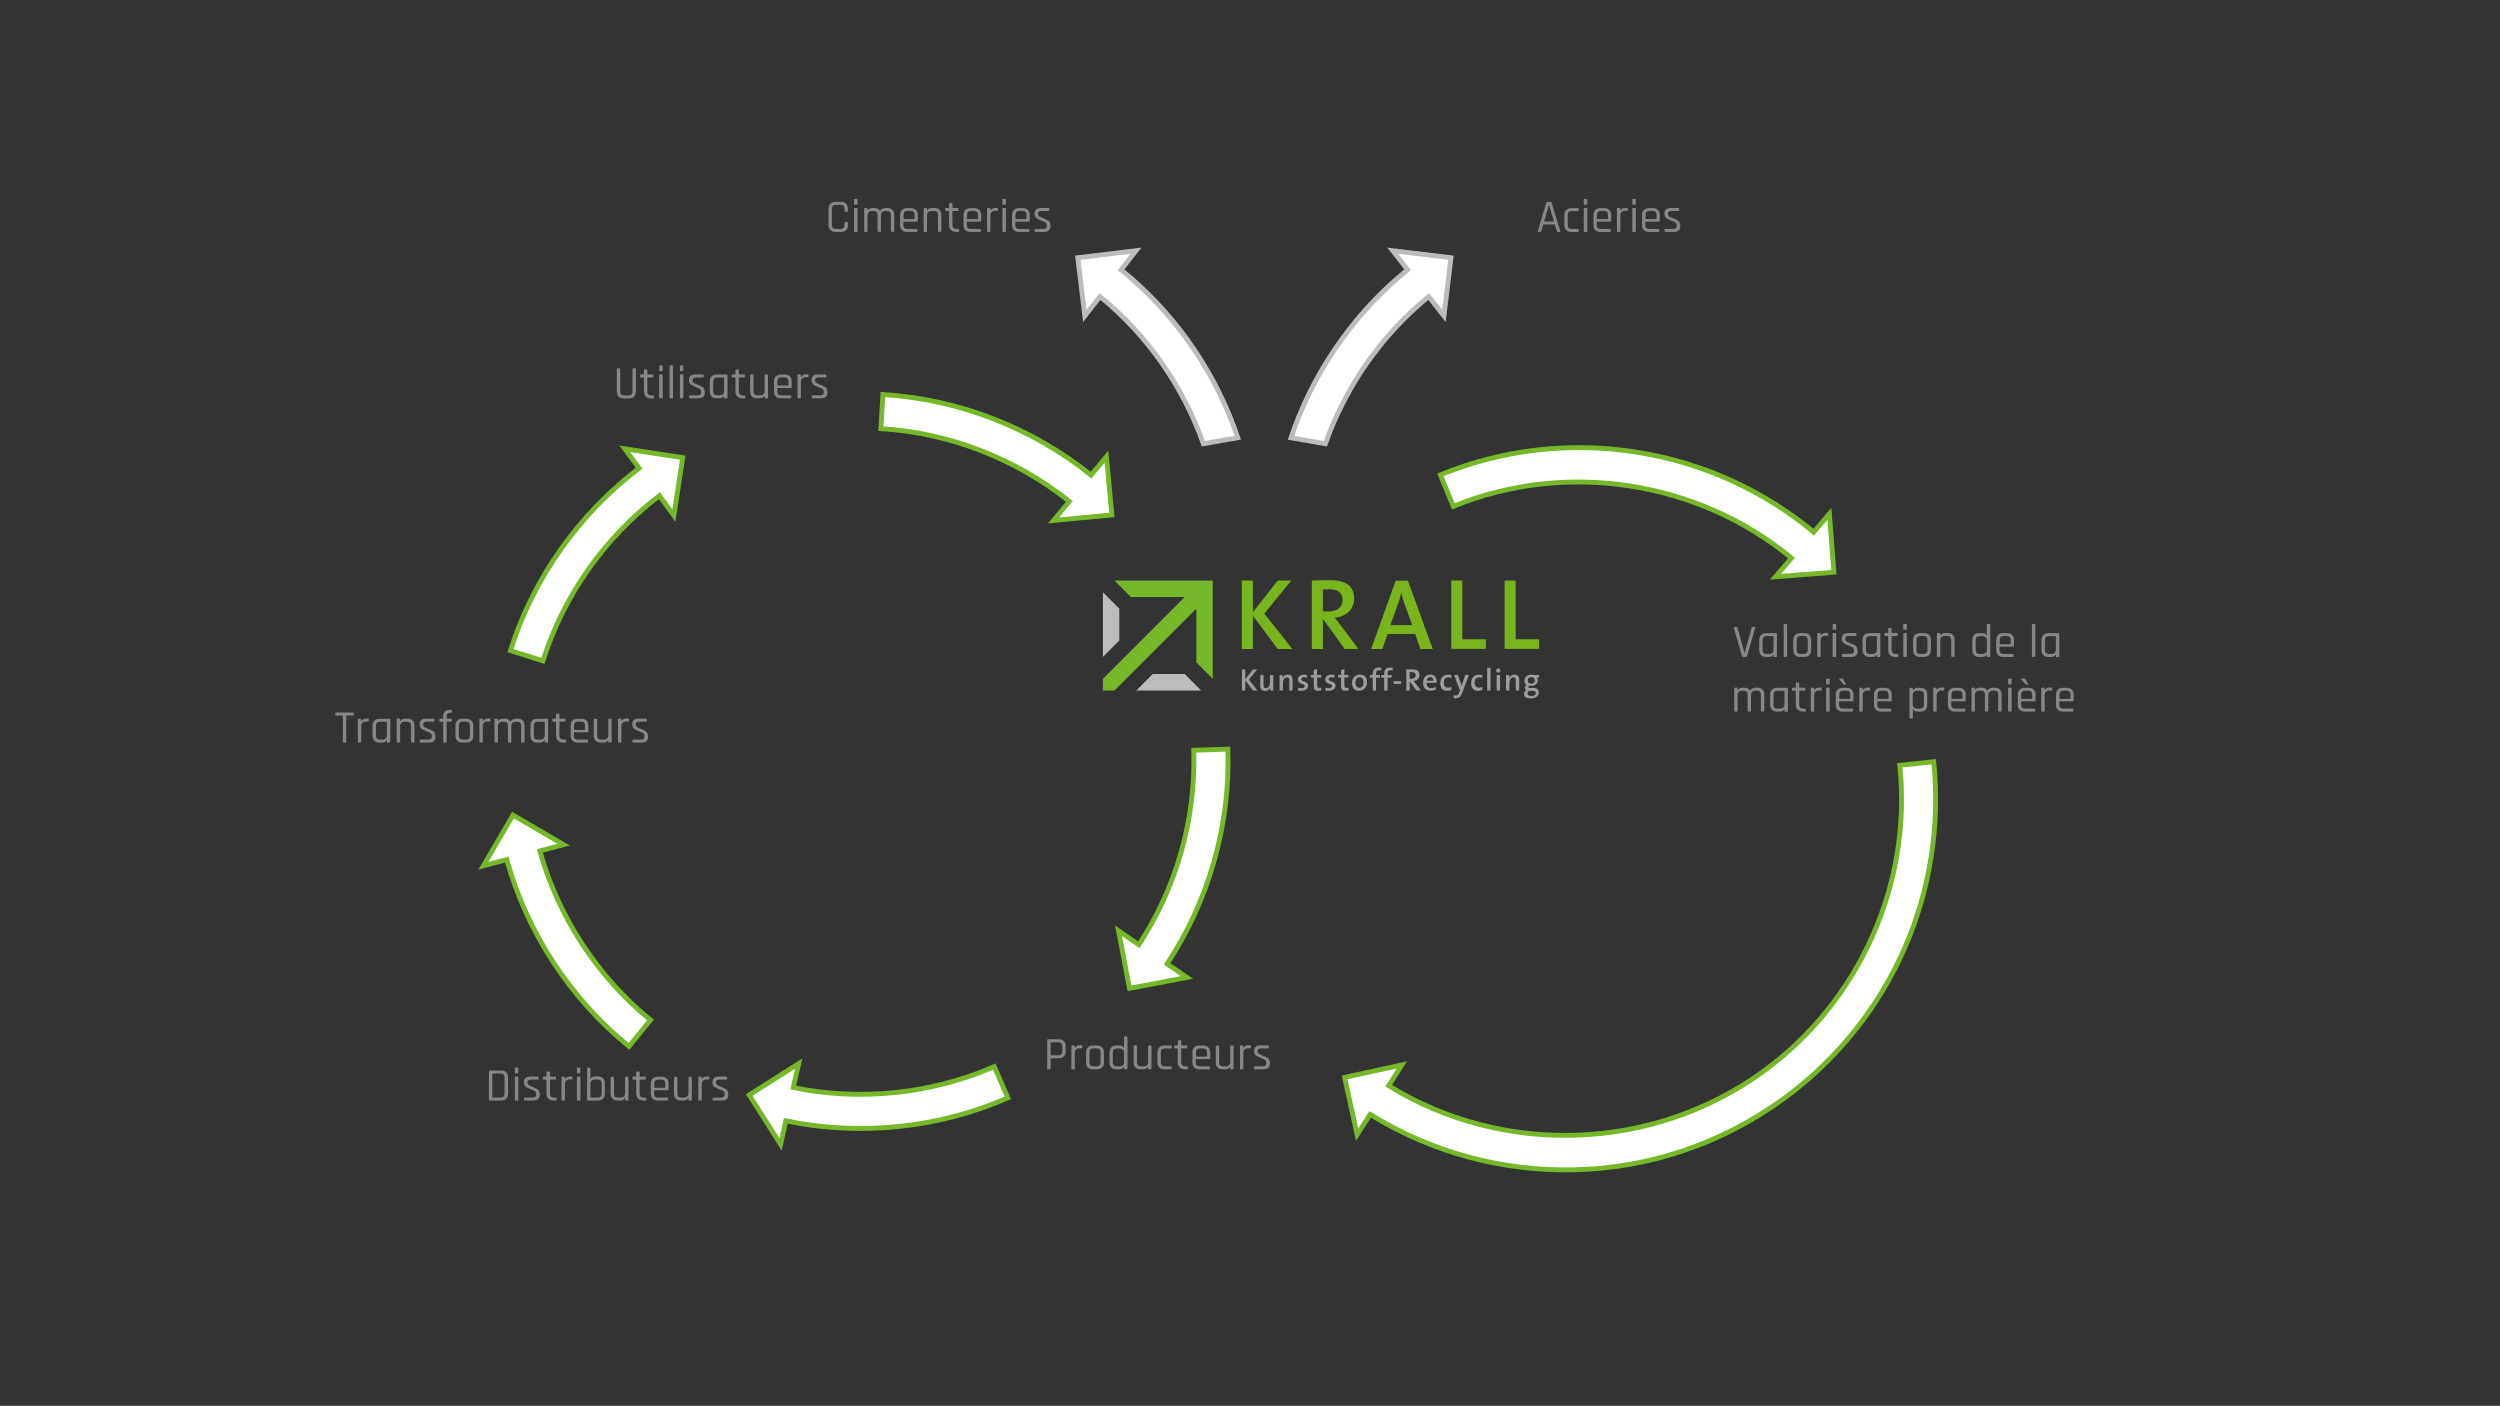 <?xml version="1.0" encoding="utf-8"?>
<!-- Generator: Adobe Illustrator 21.0.2, SVG Export Plug-In . SVG Version: 6.00 Build 0)  -->
<svg xmlns="http://www.w3.org/2000/svg" version="1.1" width="1067" height="600"><rect width="100%" height="100%" fill="#333333" stroke="none"/><svg xmlns:xlink="http://www.w3.org/1999/xlink" version="1.1" id="Ebene_1" x="0" y="0" width="1067" height="600" viewBox="0 0 1920 1080" style="enable-background:new 0 0 1920 1080;" xml:space="preserve">
<style type="text/css">
	.st0{fill:#BDBCBC;}
	.st1{fill:#76B82A;}
	.st2{fill:#7AB41D;}
	.st3{fill:#9D9D9C;}
	.st4{fill:#FFFFFF;stroke:#76B82A;stroke-width:3.743;}
	.st5{fill:#FFFFFF;stroke:#BDBCBC;stroke-width:3.743;}
	.st6{fill:#868789;}
</style>
<g id="Ebene_1_1_">
</g>
<polygon class="st0" points="885.3,517.8 872.7,530.5 922.5,530.5 909.8,517.8 "/>
<polygon class="st0" points="859.6,492.1 859.6,467.6 847,455 847,504.7 "/>
<polygon class="st1" points="855.9,446 868.5,458.7 909.8,458.7 847,521.5 847,530.5 855.9,530.5 918.8,467.6 918.8,508.9   931.4,521.5 931.4,446 "/>
<path class="st2" d="M981.3,498.6l-19.1-25.7v25.7h-8.5V446h8.5v24.4l19.1-24.4h10.4L971,471.4l21.6,27.2H981.3z"/>
<path class="st2" d="M1032.7,498.6l-16.3-22.7h-0.4v22.7h-8.5V446c3.8-0.2,8.2-0.3,14.1-0.3c10.9,0,18.4,3.8,18.4,14.2  c0,8.4-6.3,13.8-14.9,14.7c1.5,1.9,3.1,3.9,4.4,5.6l13.8,18.3L1032.7,498.6L1032.7,498.6z M1020.4,452.7c-1.6,0-3.2,0.1-4.4,0.2  v16.7c0.8,0.1,2.3,0.2,4.1,0.2c6.8,0,11-3.5,11-8.7C1031,455.1,1027.5,452.7,1020.4,452.7z"/>
<path class="st2" d="M1090.9,498.6l-4-11.6h-21.2l-4,11.6h-8.6l18.8-52.5h9.4l19.1,52.5H1090.9z M1078.6,463.7  c-1-2.7-1.7-5.2-2.3-8.1h-0.2c-0.5,2.6-1.4,5.5-2.4,8.3l-5.9,16.3h16.8L1078.6,463.7z"/>
<path class="st2" d="M1114.6,498.6V446h8.5v45.1h18.1v7.4h-26.6V498.6z"/>
<path class="st2" d="M1155.6,498.6V446h8.5v45.1h18v7.4h-26.5V498.6z"/>
<path class="st3" d="M962.3,530.5l-5.9-7.9v7.9h-2.6v-16.2h2.6v7.5l5.9-7.5h3.2l-6.4,7.8l6.7,8.4H962.3z"/>
<path class="st3" d="M975.5,530.5c0-0.6,0-1.7,0.2-2.3l0,0c-0.7,1.5-2.1,2.6-4.2,2.6c-2.7,0-3.6-1.7-3.6-3.8v-8.4h2.5v7.7  c0,1.5,0.4,2.4,1.8,2.4c1.8,0,3.1-1.9,3.1-4.3v-5.8h2.6v11.9L975.5,530.5L975.5,530.5z"/>
<path class="st3" d="M990.2,530.5v-7.7c0-1.5-0.4-2.4-1.8-2.4c-1.8,0-3.1,1.9-3.1,4.3v5.8h-2.6v-11.9h2.4c0,0.6,0,1.7-0.2,2.3l0,0  c0.7-1.5,2.1-2.6,4.2-2.6c2.7,0,3.6,1.7,3.6,3.8v8.4L990.2,530.5L990.2,530.5z"/>
<path class="st3" d="M999.4,530.7c-0.9,0-1.8-0.1-2.5-0.2l0.1-2.2c0.7,0.2,1.7,0.4,2.6,0.4c1.4,0,2.4-0.6,2.4-1.6  c0-2.4-5.2-1-5.2-5.1c0-2.1,1.7-3.7,4.9-3.7c0.7,0,1.5,0.1,2.2,0.2l-0.1,2.1c-0.7-0.2-1.6-0.3-2.3-0.3c-1.4,0-2.1,0.6-2.1,1.5  c0,2.3,5.3,1.1,5.3,5.1C1004.6,529.1,1002.6,530.7,999.4,530.7z"/>
<path class="st3" d="M1012.3,530.7c-2.5,0-3.3-1-3.3-3.7v-6.5h-2.3v-2h2.3v-3.8l2.5-0.7v4.5h3.2v2h-3.1v5.7c0,1.8,0.4,2.3,1.6,2.3  c0.5,0,1.1-0.1,1.6-0.2v2.1C1014,530.6,1013.1,530.7,1012.3,530.7z"/>
<path class="st3" d="M1020.4,530.7c-0.9,0-1.8-0.1-2.5-0.2l0.1-2.2c0.7,0.2,1.7,0.4,2.6,0.4c1.4,0,2.4-0.6,2.4-1.6  c0-2.4-5.2-1-5.2-5.1c0-2.1,1.7-3.7,4.9-3.7c0.7,0,1.5,0.1,2.2,0.2l-0.1,2.1c-0.7-0.2-1.6-0.3-2.3-0.3c-1.4,0-2.1,0.6-2.1,1.5  c0,2.3,5.3,1.1,5.3,5.1C1025.6,529.1,1023.6,530.7,1020.4,530.7z"/>
<path class="st3" d="M1033.3,530.7c-2.6,0-3.3-1-3.3-3.7v-6.5h-2.3v-2h2.3v-3.8l2.5-0.7v4.5h3.1v2h-3.1v5.7c0,1.8,0.4,2.3,1.6,2.3  c0.5,0,1.1-0.1,1.6-0.2v2.1C1035,530.6,1034.1,530.7,1033.3,530.7z"/>
<path class="st3" d="M1043.9,530.7c-3.3,0-5.5-1.9-5.5-6.1c0-3.6,2.3-6.4,6-6.4c3.2,0,5.5,1.8,5.5,6  C1049.8,527.9,1047.4,530.7,1043.9,530.7z M1044.1,520.4c-1.6,0-3.1,1.2-3.1,3.9s1.1,4.1,3.1,4.1c1.7,0,3.1-1.3,3.1-4.1  C1047.2,521.9,1046.2,520.4,1044.1,520.4z"/>
<path class="st3" d="M1060.6,515.1c-0.5-0.2-1.1-0.2-1.6-0.2c-1.5,0-2.2,0.8-2.2,2.7v1h3.1v2h-3.1v10h-2.5v-10h-2.3v-2h2.3v-0.9  c0-3.3,1.6-4.9,4.7-4.9c0.7,0,1.3,0.1,1.9,0.2L1060.6,515.1z"/>
<path class="st3" d="M1069.5,515.1c-0.5-0.2-1.1-0.2-1.6-0.2c-1.5,0-2.2,0.8-2.2,2.7v1h3.1v2h-3.1v10h-2.6v-10h-2.3v-2h2.3v-0.9  c0-3.3,1.6-4.9,4.7-4.9c0.7,0,1.3,0.1,1.9,0.2L1069.5,515.1z"/>
<path class="st3" d="M1070.3,525.4v-2.1h5.8v2.1H1070.3z"/>
<path class="st3" d="M1087.8,530.5l-5-7h-0.1v7h-2.6v-16.2c1.2-0.1,2.5-0.1,4.4-0.1c3.4,0,5.7,1.2,5.7,4.4c0,2.6-1.9,4.3-4.6,4.5  c0.5,0.6,1,1.2,1.4,1.7l4.3,5.6L1087.8,530.5L1087.8,530.5z M1084,516.3c-0.5,0-1,0-1.4,0v5.1c0.2,0,0.7,0,1.3,0  c2.1,0,3.4-1.1,3.4-2.7C1087.3,517.1,1086.2,516.3,1084,516.3z"/>
<path class="st3" d="M1103.3,524.6h-7.6c-0.1,2.8,1.2,4,3.5,4c1.2,0,2.5-0.3,3.5-0.8l0.2,2c-1.2,0.5-2.7,0.8-4.1,0.8  c-3.7,0-5.8-1.9-5.8-6.1c0-3.6,2-6.3,5.5-6.3c3.4,0,4.9,2.3,4.9,5.2C1103.3,523.8,1103.3,524.2,1103.3,524.6z M1098.4,520.2  c-1.4,0-2.5,1.1-2.7,2.7h5.1C1100.8,521.2,1099.9,520.2,1098.4,520.2z"/>
<path class="st3" d="M1111.5,530.7c-3.1,0-5.3-1.5-5.3-5.8c0-3.8,1.9-6.6,6.1-6.6c0.9,0,1.8,0.1,2.6,0.4l-0.3,2.2  c-0.7-0.3-1.5-0.5-2.4-0.5c-2.2,0-3.3,1.6-3.3,4.1c0,2.2,0.8,3.8,3.2,3.8c0.9,0,1.9-0.2,2.6-0.6l0.2,2.2  C1114.1,530.4,1112.9,530.7,1111.5,530.7z"/>
<path class="st3" d="M1123.3,531.6c-1.4,3.7-2.6,4.9-5.3,4.9c-0.5,0-1.1-0.1-1.6-0.2l0.2-2.3c0.5,0.2,1,0.3,1.6,0.3  c1.2,0,1.9-0.6,2.6-2.6l0.5-1.3l-4.5-11.9h2.9l1.9,5.5c0.4,1.1,0.7,2.1,0.9,3.1l0,0c0.2-1,0.7-2.5,1.2-3.7l1.7-4.9h2.8L1123.3,531.6  z"/>
<path class="st3" d="M1135.2,530.7c-3.1,0-5.3-1.5-5.3-5.8c0-3.8,1.9-6.6,6.1-6.6c0.9,0,1.8,0.1,2.6,0.4l-0.3,2.2  c-0.7-0.3-1.5-0.5-2.4-0.5c-2.2,0-3.3,1.6-3.3,4.1c0,2.2,0.8,3.8,3.2,3.8c0.9,0,1.9-0.2,2.6-0.6l0.2,2.2  C1137.8,530.4,1136.5,530.7,1135.2,530.7z"/>
<path class="st3" d="M1142.2,530.5V513h2.6v17.5H1142.2z"/>
<path class="st3" d="M1150.8,516.7c-0.9,0-1.7-0.7-1.7-1.6c0-0.9,0.7-1.6,1.7-1.6c0.9,0,1.6,0.7,1.6,1.6S1151.7,516.7,1150.8,516.7z   M1149.5,530.5v-11.9h2.6v11.9H1149.5z"/>
<path class="st3" d="M1164.2,530.5v-7.7c0-1.5-0.4-2.4-1.8-2.4c-1.8,0-3.1,1.9-3.1,4.3v5.8h-2.6v-11.9h2.5c0,0.6,0,1.7-0.2,2.3l0,0  c0.7-1.5,2.1-2.6,4.2-2.6c2.7,0,3.6,1.7,3.6,3.8v8.4L1164.2,530.5L1164.2,530.5z"/>
<path class="st3" d="M1175.6,536.6c-3.1,0-5.1-1.2-5.1-3.5c0-1.3,0.9-2.5,1.9-3c-0.7-0.4-1.2-1-1.2-1.8c0-0.9,0.5-1.7,1.4-2  c-1.2-0.6-1.8-1.9-1.8-3.4c0-2.5,1.9-4.6,5.3-4.6c0.7,0,1.3,0.1,2,0.2h4v2h-1.8c0.5,0.4,0.8,1.1,0.8,2c0,2.6-1.8,4.4-5.2,4.4  c-0.5,0-1,0-1.4-0.1c-0.5,0.2-0.7,0.6-0.7,0.9c0,0.6,0.5,0.8,2,0.8h2c2.6,0,4.1,1.2,4.1,3.5C1182,534.6,1179.4,536.6,1175.6,536.6z   M1177.3,530.7h-2.2c-0.2,0-0.5,0-0.6,0c-0.8,0.5-1.3,1.2-1.3,2c0,1.3,1.2,2,2.9,2c2.2,0,3.5-1,3.5-2.3  C1179.5,531.3,1178.8,530.7,1177.3,530.7z M1176.1,520.2c-1.7,0-2.7,1-2.7,2.5c0,1.6,1,2.5,2.7,2.5c1.6,0,2.7-0.9,2.7-2.5  C1178.7,521.1,1177.7,520.2,1176.1,520.2z"/>
<path class="st4" d="M943,575.5l-26.2,0.9c1.7,52.5-13.2,105.4-42.2,149.4L859,715.1l8.4,44.2l44.2-8.4l-15.3-10.4  C928.4,691.9,945,633.5,943,575.5z"/>
<path class="st4" d="M613.3,817.1l-38,24.1l24.1,38l4-18.1c57,11.8,117.4,5.6,170.6-17.7l-10.5-24c-48.1,21-102.8,26.7-154.4,16.1  L613.3,817.1z"/>
<path class="st4" d="M414.4,653.7l18.3-4.8l-38.9-22.7l-22.7,38.9l17.9-4.7c15.6,56.1,48.9,106.9,93.9,143.5l16.5-20.3  C458.7,750.4,428.6,704.4,414.4,653.7z"/>
<path class="st4" d="M517.4,396.1l6.8-44.5l-44.5-6.8l11,14.9c-46.4,35.2-81.4,84.8-98.9,140.1l25,7.9c15.8-50.1,47.5-95,89.5-126.9  L517.4,396.1z"/>
<path class="st4" d="M821.2,385.2l-12.1,14.6l44.8-4.2l-4.2-44.8L837.9,365c-45.4-36.5-102-58.4-159.9-61.9l-1.6,26.2  C728.8,332.4,780.1,352.3,821.2,385.2z"/>
<path class="st4" d="M1393.1,408.8c-38.7-32.1-85.3-53.3-135.3-61.3c-51.3-8.3-103.7-2.3-151.5,17.3l9.9,24.2  c86.5-35.4,187.9-19.7,259.8,39.7l-12.3,14.4l44.9-3.5l-3.5-44.9L1393.1,408.8z"/>
<path class="st4" d="M1354.9,822.7c-84.3,61.7-199.7,66.1-288.4,11.4l10.2-16l-44,9.6l9.6,44l10-15.6c47,29.1,101,43.8,156.6,42.6  c58.3-1.3,114.1-20.3,161.4-54.9c40.8-29.8,72.9-70,92.9-116.1c19.4-44.7,27-94,22.1-142.5l-26.1,2.7  C1468.6,678.8,1428.6,768.8,1354.9,822.7z"/>
<path class="st5" d="M994.5,327.8c-1,2.8-2,5.6-3,8.5c8.3,1.5,17.6,3.1,26.4,4.6c15.5-43.7,42.7-83.2,79.4-113.1l11.7,14.9l5.4-44.7  l-44.7-5.4l11.4,14.6C1042.1,238.9,1012.2,280.5,994.5,327.8z"/>
<path class="st5" d="M947.6,327.8c1,2.8,2,5.6,3,8.5c-8.3,1.5-17.6,3.1-26.4,4.6c-15.5-43.7-42.7-83.2-79.4-113.1l-11.7,14.9  l-5.4-44.7l44.7-5.4L861,207.3C900,238.9,930,280.5,947.6,327.8z"/>
<g>
	<path class="st6" d="M645.8,178.2h-4.3c-1.7,0-3-0.5-3.9-1.4s-1.4-2.2-1.4-3.9v-12.5c0-1.7,0.5-3,1.4-3.9s2.2-1.4,3.9-1.4h4.3   c1.7,0,3,0.5,3.9,1.4c0.9,0.9,1.4,2.2,1.4,3.9v1.8c0,0.3-0.2,0.5-0.5,0.5H649c-0.3,0-0.5-0.2-0.5-0.5v-1.7c0-2.1-1-3.1-3-3.1h-3.7   c-2,0-3,1-3,3.1v12.3c0,2.1,1,3.1,3,3.1h3.7c2,0,3-1,3-3.1v-1.7c0-0.3,0.2-0.5,0.5-0.5h1.6c0.3,0,0.5,0.2,0.5,0.5v1.8   c0,1.7-0.5,3-1.4,3.9C648.7,177.7,647.4,178.2,645.8,178.2z"/>
	<path class="st6" d="M655.8,156.8v-3.4c0-0.3,0.2-0.5,0.5-0.5h1.7c0.3,0,0.5,0.2,0.5,0.5v3.4c0,0.3-0.2,0.5-0.5,0.5h-1.7   C655.9,157.3,655.8,157.1,655.8,156.8z M655.8,177.7v-17.4c0-0.3,0.2-0.5,0.5-0.5h1.7c0.3,0,0.5,0.2,0.5,0.5v17.4   c0,0.3-0.2,0.5-0.5,0.5h-1.6C656,178.2,655.8,178,655.8,177.7z"/>
	<path class="st6" d="M665.7,178.2h-1.6c-0.3,0-0.5-0.2-0.5-0.5v-17.4c0-0.3,0.2-0.5,0.5-0.5h1.6c0.3,0,0.5,0.2,0.5,0.5v1.4h0.1   c0.7-1.3,1.9-1.9,3.8-1.9h1.3c2.1,0,3.6,0.8,4.4,2.4c0.4-0.8,1-1.4,1.8-1.8c0.8-0.4,1.7-0.6,2.6-0.6h1.3c1.6,0,2.9,0.5,3.8,1.4   s1.4,2.2,1.4,3.9v12.5c0,0.3-0.2,0.5-0.5,0.5h-1.6c-0.3,0-0.5-0.2-0.5-0.5v-12.4c0-2.1-1-3.1-3-3.1h-1.2c-1.1,0-1.9,0.3-2.5,0.9   c-0.6,0.6-0.9,1.4-0.9,2.5v12.1c0,0.3-0.2,0.5-0.5,0.5h-1.6c-0.3,0-0.5-0.2-0.5-0.5v-12.4c0-2.1-1-3.1-3-3.1h-1.3   c-1.1,0-1.9,0.3-2.5,0.9c-0.6,0.6-0.9,1.4-0.9,2.4v12.2C666.2,178,666,178.2,665.7,178.2z"/>
	<path class="st6" d="M704.1,178.2h-7.6c-1.7,0-3-0.5-3.9-1.4c-0.9-0.9-1.4-2.2-1.4-3.9v-7.7c0-1.7,0.5-3,1.4-3.9   c0.9-0.9,2.2-1.4,3.9-1.4h3c1.7,0,3,0.5,3.9,1.4c0.9,0.9,1.4,2.2,1.4,3.9v4.6c0,0.4-0.2,0.5-0.5,0.5h-10.2c-0.2,0-0.4,0.1-0.4,0.3   v2.2c0,2.1,1,3.1,3,3.1h7.3c0.3,0,0.5,0.2,0.5,0.5v1.3C704.6,178,704.5,178.2,704.1,178.2z M694.1,168.3h7.8c0.2,0,0.4-0.1,0.4-0.4   v-2.8c0-2.1-1-3.1-3-3.1h-2.4c-2,0-3,1-3,3.1v2.8C693.8,168.2,693.9,168.3,694.1,168.3z"/>
	<path class="st6" d="M711.4,178.2h-1.6c-0.3,0-0.5-0.2-0.5-0.5v-17.4c0-0.3,0.2-0.5,0.5-0.5h1.6c0.3,0,0.5,0.2,0.5,0.5v1.4h0.1   c0.6-1.3,1.8-1.9,3.7-1.9h2c1.6,0,2.9,0.5,3.8,1.4s1.4,2.2,1.4,3.9v12.5c0,0.3-0.2,0.5-0.5,0.5h-1.6c-0.3,0-0.5-0.2-0.5-0.5v-12.4   c0-2.1-1-3.1-3-3.1h-2c-1.1,0-1.9,0.3-2.5,0.9c-0.6,0.6-0.9,1.4-0.9,2.4v12.2C711.9,178,711.7,178.2,711.4,178.2z"/>
	<path class="st6" d="M728.4,162.1h-2c-0.3,0-0.5-0.2-0.5-0.5v-1.3c0-0.3,0.2-0.5,0.5-0.5h2c0.2,0,0.4-0.1,0.4-0.3v-3.1   c0-0.3,0.2-0.5,0.5-0.5h1.6c0.3,0,0.5,0.2,0.5,0.5v3.1c0,0.2,0.1,0.3,0.4,0.3h3.8c0.4,0,0.5,0.2,0.5,0.5v1.3c0,0.3-0.2,0.5-0.5,0.5   h-3.8c-0.3,0-0.4,0.1-0.4,0.3v10.4c0,2,1.1,3.1,3.2,3.1h1.4c0.4,0,0.5,0.2,0.5,0.5v1.3c0,0.3-0.2,0.5-0.5,0.5h-1.7   c-1.7,0-3-0.5-4-1.4c-1-0.9-1.5-2.2-1.5-3.9v-10.5C728.7,162.2,728.6,162.1,728.4,162.1z"/>
	<path class="st6" d="M752.8,178.2h-7.6c-1.7,0-3-0.5-3.9-1.4c-0.9-0.9-1.4-2.2-1.4-3.9v-7.7c0-1.7,0.5-3,1.4-3.9   c0.9-0.9,2.2-1.4,3.9-1.4h3c1.7,0,3,0.5,3.9,1.4c0.9,0.9,1.4,2.2,1.4,3.9v4.6c0,0.4-0.2,0.5-0.5,0.5h-10.2c-0.2,0-0.4,0.1-0.4,0.3   v2.2c0,2.1,1,3.1,3,3.1h7.3c0.3,0,0.5,0.2,0.5,0.5v1.3C753.3,178,753.2,178.2,752.8,178.2z M742.8,168.3h7.8c0.2,0,0.4-0.1,0.4-0.4   v-2.8c0-2.1-1-3.1-3-3.1h-2.4c-2,0-3,1-3,3.1v2.8C742.5,168.2,742.6,168.3,742.8,168.3z"/>
	<path class="st6" d="M760.1,178.2h-1.6c-0.3,0-0.5-0.2-0.5-0.5v-17.4c0-0.3,0.2-0.5,0.5-0.5h1.6c0.3,0,0.5,0.2,0.5,0.5v1.4h0.1   c0.2-0.5,0.7-1,1.4-1.4c0.7-0.4,1.5-0.6,2.4-0.6h1.4c0.3,0,0.5,0.2,0.5,0.5v1.3c0,0.2,0,0.3-0.1,0.4c-0.1,0.1-0.2,0.1-0.4,0.1h-1.9   c-1.1,0-1.9,0.3-2.5,1c-0.6,0.6-0.9,1.5-0.9,2.7v11.9C760.6,178,760.4,178.2,760.1,178.2z"/>
	<path class="st6" d="M769.8,156.8v-3.4c0-0.3,0.2-0.5,0.5-0.5h1.7c0.3,0,0.5,0.2,0.5,0.5v3.4c0,0.3-0.2,0.5-0.5,0.5h-1.7   C769.9,157.3,769.8,157.1,769.8,156.8z M769.8,177.7v-17.4c0-0.3,0.2-0.5,0.5-0.5h1.7c0.3,0,0.5,0.2,0.5,0.5v17.4   c0,0.3-0.2,0.5-0.5,0.5h-1.6C769.9,178.2,769.8,178,769.8,177.7z"/>
	<path class="st6" d="M790.1,178.2h-7.6c-1.7,0-3-0.5-3.9-1.4c-0.9-0.9-1.4-2.2-1.4-3.9v-7.7c0-1.7,0.5-3,1.4-3.9   c0.9-0.9,2.2-1.4,3.9-1.4h3c1.7,0,3,0.5,3.9,1.4c0.9,0.9,1.4,2.2,1.4,3.9v4.6c0,0.4-0.2,0.5-0.5,0.5h-10.2c-0.2,0-0.4,0.1-0.4,0.3   v2.2c0,2.1,1,3.1,3,3.1h7.3c0.3,0,0.5,0.2,0.5,0.5v1.3C790.6,178,790.5,178.2,790.1,178.2z M780.1,168.3h7.8c0.2,0,0.4-0.1,0.4-0.4   v-2.8c0-2.1-1-3.1-3-3.1h-2.4c-2,0-3,1-3,3.1v2.8C779.8,168.2,779.9,168.3,780.1,168.3z"/>
	<path class="st6" d="M801.5,178.2h-6.4c-0.3,0-0.5-0.2-0.5-0.5v-1.3c0-0.3,0.2-0.5,0.5-0.5h6c1.9,0,2.8-0.7,2.8-2.1v-0.7   c0-1.3-0.6-2.1-1.8-2.6l-4.2-1.8c-1.2-0.5-2.1-1.1-2.6-1.8c-0.5-0.7-0.8-1.6-0.8-2.7c0-3,1.6-4.4,4.9-4.4h5.9   c0.3,0,0.5,0.2,0.5,0.5v1.3c0,0.3-0.2,0.5-0.5,0.5h-5.4c-0.9,0-1.5,0.2-2,0.5c-0.4,0.4-0.7,0.8-0.7,1.3v0.6c0,1,0.7,1.8,2.1,2.3   l4.2,1.9c1.2,0.5,2.1,1.1,2.5,1.9c0.4,0.8,0.7,1.9,0.7,3.3C806.6,176.7,804.9,178.2,801.5,178.2z"/>
</g>
<g>
	<path class="st6" d="M486.1,282.9h1.6c0.3,0,0.5,0.2,0.5,0.5v17.4c0,1.7-0.5,3-1.4,3.9s-2.2,1.4-3.9,1.4h-4c-1.7,0-3-0.5-3.9-1.4   c-0.9-0.9-1.4-2.2-1.4-3.9v-17.3c0-0.3,0.2-0.5,0.5-0.5h1.6c0.3,0,0.5,0.2,0.5,0.5v17.2c0,2.1,1,3.1,3,3.1h3.4c2,0,3-1,3-3.1v-17.2   C485.6,283,485.8,282.9,486.1,282.9z"/>
	<path class="st6" d="M494,290h-2c-0.3,0-0.5-0.2-0.5-0.5v-1.3c0-0.3,0.2-0.5,0.5-0.5h2c0.2,0,0.4-0.1,0.4-0.3v-3.1   c0-0.3,0.2-0.5,0.5-0.5h1.6c0.3,0,0.5,0.2,0.5,0.5v3.1c0,0.2,0.1,0.3,0.4,0.3h3.8c0.4,0,0.5,0.2,0.5,0.5v1.3c0,0.3-0.2,0.5-0.5,0.5   h-3.8c-0.3,0-0.4,0.1-0.4,0.3v10.4c0,2,1.1,3.1,3.2,3.1h1.4c0.4,0,0.5,0.2,0.5,0.5v1.3c0,0.3-0.2,0.5-0.5,0.5h-1.7   c-1.7,0-3-0.5-4-1.4c-1-0.9-1.5-2.2-1.5-3.9v-10.5C494.4,290.1,494.3,290,494,290z"/>
	<path class="st6" d="M506.1,284.6v-3.4c0-0.3,0.2-0.5,0.5-0.5h1.7c0.3,0,0.5,0.2,0.5,0.5v3.4c0,0.3-0.2,0.5-0.5,0.5h-1.7   C506.3,285.1,506.1,285,506.1,284.6z M506.1,305.5v-17.4c0-0.3,0.2-0.5,0.5-0.5h1.7c0.3,0,0.5,0.2,0.5,0.5v17.4   c0,0.3-0.2,0.5-0.5,0.5h-1.6C506.3,306,506.1,305.9,506.1,305.5z"/>
	<path class="st6" d="M516.2,306h-1.6c-0.3,0-0.5-0.2-0.5-0.5v-24.3c0-0.3,0.2-0.5,0.5-0.5h1.6c0.3,0,0.5,0.2,0.5,0.5v24.3   C516.7,305.9,516.5,306,516.2,306z"/>
	<path class="st6" d="M522,284.6v-3.4c0-0.3,0.2-0.5,0.5-0.5h1.7c0.3,0,0.5,0.2,0.5,0.5v3.4c0,0.3-0.2,0.5-0.5,0.5h-1.7   C522.2,285.1,522,285,522,284.6z M522,305.5v-17.4c0-0.3,0.2-0.5,0.5-0.5h1.7c0.3,0,0.5,0.2,0.5,0.5v17.4c0,0.3-0.2,0.5-0.5,0.5   h-1.6C522.2,306,522,305.9,522,305.5z"/>
	<path class="st6" d="M536,306h-6.4c-0.3,0-0.5-0.2-0.5-0.5v-1.3c0-0.3,0.2-0.5,0.5-0.5h6c1.9,0,2.8-0.7,2.8-2.1V301   c0-1.3-0.6-2.1-1.8-2.6l-4.2-1.8c-1.2-0.5-2.1-1.1-2.6-1.8c-0.5-0.7-0.8-1.6-0.8-2.7c0-3,1.6-4.4,4.9-4.4h5.9   c0.3,0,0.5,0.2,0.5,0.5v1.3c0,0.3-0.2,0.5-0.5,0.5h-5.4c-0.9,0-1.5,0.2-2,0.5c-0.4,0.4-0.7,0.8-0.7,1.3v0.6c0,1,0.7,1.8,2.1,2.3   l4.2,1.9c1.2,0.5,2.1,1.1,2.5,1.9c0.4,0.8,0.7,1.9,0.7,3.3C541.2,304.6,539.4,306,536,306z"/>
	<path class="st6" d="M552.2,306h-1.9c-1.7,0-3-0.5-3.9-1.4c-0.9-0.9-1.4-2.2-1.4-3.9V293c0-1.7,0.5-3,1.4-3.9   c0.9-0.9,2.2-1.4,3.9-1.4h7.8c0.3,0,0.5,0.2,0.5,0.5v17.4c0,0.3-0.2,0.5-0.5,0.5h-1.6c-0.3,0-0.5-0.2-0.5-0.5v-1.4h-0.1   C555.3,305.4,554.1,306,552.2,306z M556,300.4v-10.1c0-0.2-0.1-0.3-0.4-0.3h-5c-2,0-3,1-3,3.1v7.5c0,2.1,1,3.1,3,3.1h2.1   c1.1,0,1.9-0.3,2.5-0.9C555.7,302.3,556,301.5,556,300.4z"/>
	<path class="st6" d="M564.3,290h-2c-0.3,0-0.5-0.2-0.5-0.5v-1.3c0-0.3,0.2-0.5,0.5-0.5h2c0.2,0,0.4-0.1,0.4-0.3v-3.1   c0-0.3,0.2-0.5,0.5-0.5h1.6c0.3,0,0.5,0.2,0.5,0.5v3.1c0,0.2,0.1,0.3,0.4,0.3h3.8c0.4,0,0.5,0.2,0.5,0.5v1.3c0,0.3-0.2,0.5-0.5,0.5   h-3.8c-0.3,0-0.4,0.1-0.4,0.3v10.4c0,2,1.1,3.1,3.2,3.1h1.4c0.4,0,0.5,0.2,0.5,0.5v1.3c0,0.3-0.2,0.5-0.5,0.5h-1.7   c-1.7,0-3-0.5-4-1.4c-1-0.9-1.5-2.2-1.5-3.9v-10.5C564.7,290.1,564.6,290,564.3,290z"/>
	<path class="st6" d="M583.2,306h-2c-1.6,0-2.9-0.5-3.8-1.4s-1.4-2.2-1.4-3.9v-12.5c0-0.3,0.2-0.5,0.5-0.5h1.6   c0.3,0,0.5,0.2,0.5,0.5v12.4c0,2.1,1,3.1,3,3.1h2.1c1.1,0,1.9-0.3,2.5-0.9s0.9-1.4,0.9-2.4v-12.2c0-0.3,0.2-0.5,0.5-0.5h1.6   c0.3,0,0.5,0.2,0.5,0.5v17.4c0,0.3-0.2,0.5-0.5,0.5h-1.6c-0.3,0-0.5-0.2-0.5-0.5v-1.4h-0.1C586.3,305.4,585.1,306,583.2,306z"/>
	<path class="st6" d="M607.2,306h-7.6c-1.7,0-3-0.5-3.9-1.4c-0.9-0.9-1.4-2.2-1.4-3.9V293c0-1.7,0.5-3,1.4-3.9   c0.9-0.9,2.2-1.4,3.9-1.4h3c1.7,0,3,0.5,3.9,1.4c0.9,0.9,1.4,2.2,1.4,3.9v4.6c0,0.4-0.2,0.5-0.5,0.5h-10.2c-0.2,0-0.4,0.1-0.4,0.3   v2.2c0,2.1,1,3.1,3,3.1h7.3c0.3,0,0.5,0.2,0.5,0.5v1.3C607.7,305.9,607.6,306,607.2,306z M597.2,296.2h7.8c0.2,0,0.4-0.1,0.4-0.4   v-2.8c0-2.1-1-3.1-3-3.1h-2.4c-2,0-3,1-3,3.1v2.8C596.9,296.1,597,296.2,597.2,296.2z"/>
	<path class="st6" d="M614.5,306h-1.6c-0.3,0-0.5-0.2-0.5-0.5v-17.4c0-0.3,0.2-0.5,0.5-0.5h1.6c0.3,0,0.5,0.2,0.5,0.5v1.4h0.1   c0.2-0.5,0.7-1,1.4-1.4c0.7-0.4,1.5-0.6,2.4-0.6h1.4c0.3,0,0.5,0.2,0.5,0.5v1.3c0,0.2,0,0.3-0.1,0.4c-0.1,0.1-0.2,0.1-0.4,0.1h-1.9   c-1.1,0-1.9,0.3-2.5,1c-0.6,0.6-0.9,1.5-0.9,2.7v11.9C615,305.9,614.8,306,614.5,306z"/>
	<path class="st6" d="M630.2,306h-6.4c-0.3,0-0.5-0.2-0.5-0.5v-1.3c0-0.3,0.2-0.5,0.5-0.5h6c1.9,0,2.8-0.7,2.8-2.1V301   c0-1.3-0.6-2.1-1.8-2.6l-4.2-1.8c-1.2-0.5-2.1-1.1-2.6-1.8c-0.5-0.7-0.8-1.6-0.8-2.7c0-3,1.6-4.4,4.9-4.4h5.9   c0.3,0,0.5,0.2,0.5,0.5v1.3c0,0.3-0.2,0.5-0.5,0.5h-5.4c-0.9,0-1.5,0.2-2,0.5c-0.4,0.4-0.7,0.8-0.7,1.3v0.6c0,1,0.7,1.8,2.1,2.3   l4.2,1.9c1.2,0.5,2.1,1.1,2.5,1.9c0.4,0.8,0.7,1.9,0.7,3.3C635.3,304.6,633.6,306,630.2,306z"/>
</g>
<g>
	<path class="st6" d="M1183.1,178.2h-1.8c-0.3,0-0.4-0.2-0.3-0.5l6.7-22.1c0.1-0.3,0.3-0.5,0.7-0.5h2.6c0.4,0,0.6,0.2,0.7,0.5   l6.7,22.1c0.1,0.3,0,0.5-0.3,0.5h-1.8c-0.3,0-0.4-0.2-0.5-0.5l-1.7-5.3h-8.7l-1.7,5.3C1183.5,178,1183.3,178.2,1183.1,178.2z    M1189.6,157.7l-3.7,12.5h7.6l-3.7-12.5H1189.6z"/>
	<path class="st6" d="M1212.5,176.4v1.3c0,0.3-0.2,0.5-0.5,0.5h-5.2c-1.7,0-3-0.5-3.9-1.4c-0.9-0.9-1.4-2.2-1.4-3.9v-7.7   c0-1.7,0.5-3,1.4-3.9c0.9-0.9,2.2-1.4,3.9-1.4h5.2c0.3,0,0.5,0.2,0.5,0.5v1.3c0,0.3-0.2,0.5-0.5,0.5h-4.9c-2,0-3,1-3,3.1v7.5   c0,2.1,1,3.1,3,3.1h4.9C1212.4,175.9,1212.5,176,1212.5,176.4z"/>
	<path class="st6" d="M1216.4,156.8v-3.4c0-0.3,0.2-0.5,0.5-0.5h1.7c0.3,0,0.5,0.2,0.5,0.5v3.4c0,0.3-0.2,0.5-0.5,0.5h-1.7   C1216.5,157.3,1216.4,157.1,1216.4,156.8z M1216.4,177.7v-17.4c0-0.3,0.2-0.5,0.5-0.5h1.7c0.3,0,0.5,0.2,0.5,0.5v17.4   c0,0.3-0.2,0.5-0.5,0.5h-1.6C1216.6,178.2,1216.4,178,1216.4,177.7z"/>
	<path class="st6" d="M1236.8,178.2h-7.6c-1.7,0-3-0.5-3.9-1.4s-1.4-2.2-1.4-3.9v-7.7c0-1.7,0.5-3,1.4-3.9s2.2-1.4,3.9-1.4h3   c1.7,0,3,0.5,3.9,1.4s1.4,2.2,1.4,3.9v4.6c0,0.4-0.2,0.5-0.5,0.5h-10.2c-0.2,0-0.4,0.1-0.4,0.3v2.2c0,2.1,1,3.1,3,3.1h7.3   c0.3,0,0.5,0.2,0.5,0.5v1.3C1237.3,178,1237.1,178.2,1236.8,178.2z M1226.8,168.3h7.8c0.2,0,0.4-0.1,0.4-0.4v-2.8   c0-2.1-1-3.1-3-3.1h-2.4c-2,0-3,1-3,3.1v2.8C1226.4,168.2,1226.5,168.3,1226.8,168.3z"/>
	<path class="st6" d="M1244,178.2h-1.6c-0.3,0-0.5-0.2-0.5-0.5v-17.4c0-0.3,0.2-0.5,0.5-0.5h1.6c0.3,0,0.5,0.2,0.5,0.5v1.4h0.1   c0.2-0.5,0.7-1,1.4-1.4c0.7-0.4,1.5-0.6,2.4-0.6h1.4c0.3,0,0.5,0.2,0.5,0.5v1.3c0,0.2,0,0.3-0.1,0.4c-0.1,0.1-0.2,0.1-0.4,0.1h-1.9   c-1.1,0-1.9,0.3-2.5,1c-0.6,0.6-0.9,1.5-0.9,2.7v11.9C1244.5,178,1244.3,178.2,1244,178.2z"/>
	<path class="st6" d="M1253.7,156.8v-3.4c0-0.3,0.2-0.5,0.5-0.5h1.7c0.3,0,0.5,0.2,0.5,0.5v3.4c0,0.3-0.2,0.5-0.5,0.5h-1.7   C1253.8,157.3,1253.7,157.1,1253.7,156.8z M1253.7,177.7v-17.4c0-0.3,0.2-0.5,0.5-0.5h1.7c0.3,0,0.5,0.2,0.5,0.5v17.4   c0,0.3-0.2,0.5-0.5,0.5h-1.6C1253.9,178.2,1253.7,178,1253.7,177.7z"/>
	<path class="st6" d="M1274.1,178.2h-7.6c-1.7,0-3-0.5-3.9-1.4c-0.9-0.9-1.4-2.2-1.4-3.9v-7.7c0-1.7,0.5-3,1.4-3.9   c0.9-0.9,2.2-1.4,3.9-1.4h3c1.7,0,3,0.5,3.9,1.4c0.9,0.9,1.4,2.2,1.4,3.9v4.6c0,0.4-0.2,0.5-0.5,0.5h-10.2c-0.2,0-0.4,0.1-0.4,0.3   v2.2c0,2.1,1,3.1,3,3.1h7.3c0.3,0,0.5,0.2,0.5,0.5v1.3C1274.6,178,1274.4,178.2,1274.1,178.2z M1264.1,168.3h7.8   c0.2,0,0.4-0.1,0.4-0.4v-2.8c0-2.1-1-3.1-3-3.1h-2.4c-2,0-3,1-3,3.1v2.8C1263.7,168.2,1263.8,168.3,1264.1,168.3z"/>
	<path class="st6" d="M1285.4,178.2h-6.4c-0.3,0-0.5-0.2-0.5-0.5v-1.3c0-0.3,0.2-0.5,0.5-0.5h6c1.9,0,2.8-0.7,2.8-2.1v-0.7   c0-1.3-0.6-2.1-1.8-2.6l-4.2-1.8c-1.2-0.5-2.1-1.1-2.6-1.8c-0.5-0.7-0.8-1.6-0.8-2.7c0-3,1.6-4.4,4.9-4.4h5.9   c0.3,0,0.5,0.2,0.5,0.5v1.3c0,0.3-0.2,0.5-0.5,0.5h-5.4c-0.9,0-1.5,0.2-2,0.5c-0.4,0.4-0.7,0.8-0.7,1.3v0.6c0,1,0.7,1.8,2.1,2.3   l4.2,1.9c1.2,0.5,2.1,1.1,2.5,1.9s0.7,1.9,0.7,3.3C1290.5,176.7,1288.8,178.2,1285.4,178.2z"/>
</g>
<g>
	<path class="st6" d="M1341.2,504.7h-2.6c-0.3,0-0.5-0.2-0.6-0.5l-6.4-22.1c-0.1-0.4,0.1-0.5,0.5-0.5h1.8c0.3,0,0.5,0.2,0.6,0.5   l5.4,19.7h0.1l5.4-19.7c0.1-0.3,0.3-0.5,0.6-0.5h1.8c0.4,0,0.5,0.2,0.4,0.5l-6.4,22.1C1341.7,504.5,1341.5,504.7,1341.2,504.7z"/>
	<path class="st6" d="M1358.4,504.7h-1.9c-1.7,0-3-0.5-3.9-1.4c-0.9-0.9-1.4-2.2-1.4-3.9v-7.7c0-1.7,0.5-3,1.4-3.9   c0.9-0.9,2.2-1.4,3.9-1.4h7.8c0.3,0,0.5,0.2,0.5,0.5v17.4c0,0.3-0.2,0.5-0.5,0.5h-1.6c-0.3,0-0.5-0.2-0.5-0.5v-1.4h-0.1   C1361.5,504.1,1360.2,504.7,1358.4,504.7z M1362.2,499.1V489c0-0.2-0.1-0.3-0.4-0.3h-5c-2,0-3,1-3,3.1v7.5c0,2.1,1,3.1,3,3.1h2.1   c1.1,0,1.9-0.3,2.5-0.9C1361.9,501,1362.2,500.1,1362.2,499.1z"/>
	<path class="st6" d="M1372.1,504.7h-1.6c-0.3,0-0.5-0.2-0.5-0.5v-24.3c0-0.3,0.2-0.5,0.5-0.5h1.6c0.3,0,0.5,0.2,0.5,0.5v24.3   C1372.6,504.5,1372.4,504.7,1372.1,504.7z"/>
	<path class="st6" d="M1385.8,504.7h-3.1c-1.7,0-3-0.5-3.9-1.4s-1.4-2.2-1.4-3.9v-7.7c0-1.7,0.5-3,1.4-3.9s2.2-1.4,3.9-1.4h3.1   c1.7,0,3,0.5,3.9,1.4s1.4,2.2,1.4,3.9v7.7c0,1.7-0.5,3-1.4,3.9S1387.5,504.7,1385.8,504.7z M1383,502.4h2.5c2,0,3-1,3-3.1v-7.6   c0-2.1-1-3.1-3-3.1h-2.5c-2,0-3,1-3,3.1v7.6C1380,501.4,1381,502.4,1383,502.4z"/>
	<path class="st6" d="M1397.9,504.7h-1.6c-0.3,0-0.5-0.2-0.5-0.5v-17.4c0-0.3,0.2-0.5,0.5-0.5h1.6c0.3,0,0.5,0.2,0.5,0.5v1.4h0.1   c0.2-0.5,0.7-1,1.4-1.4c0.7-0.4,1.5-0.6,2.4-0.6h1.4c0.3,0,0.5,0.2,0.5,0.5v1.3c0,0.2,0,0.3-0.1,0.4c-0.1,0.1-0.2,0.1-0.4,0.1h-1.9   c-1.1,0-1.9,0.3-2.5,1c-0.6,0.6-0.9,1.5-0.9,2.7v11.9C1398.4,504.5,1398.2,504.7,1397.9,504.7z"/>
	<path class="st6" d="M1407.6,483.3v-3.4c0-0.3,0.2-0.5,0.5-0.5h1.7c0.3,0,0.5,0.2,0.5,0.5v3.4c0,0.3-0.2,0.5-0.5,0.5h-1.7   C1407.7,483.8,1407.6,483.7,1407.6,483.3z M1407.6,504.2v-17.4c0-0.3,0.2-0.5,0.5-0.5h1.7c0.3,0,0.5,0.2,0.5,0.5v17.4   c0,0.3-0.2,0.5-0.5,0.5h-1.6C1407.7,504.7,1407.6,504.5,1407.6,504.2z"/>
	<path class="st6" d="M1421.6,504.7h-6.4c-0.3,0-0.5-0.2-0.5-0.5v-1.3c0-0.3,0.2-0.5,0.5-0.5h6c1.9,0,2.8-0.7,2.8-2.1v-0.7   c0-1.3-0.6-2.1-1.8-2.6l-4.2-1.8c-1.2-0.5-2.1-1.1-2.6-1.8c-0.5-0.7-0.8-1.6-0.8-2.7c0-3,1.6-4.4,4.9-4.4h5.9   c0.3,0,0.5,0.2,0.5,0.5v1.3c0,0.3-0.2,0.5-0.5,0.5h-5.4c-0.9,0-1.5,0.2-2,0.5c-0.4,0.4-0.7,0.8-0.7,1.3v0.6c0,1,0.7,1.8,2.1,2.3   l4.2,1.9c1.2,0.5,2.1,1.1,2.5,1.9s0.7,1.9,0.7,3.3C1426.7,503.3,1425,504.7,1421.6,504.7z"/>
	<path class="st6" d="M1437.8,504.7h-1.9c-1.7,0-3-0.5-3.9-1.4c-0.9-0.9-1.4-2.2-1.4-3.9v-7.7c0-1.7,0.5-3,1.4-3.9   c0.9-0.9,2.2-1.4,3.9-1.4h7.8c0.3,0,0.5,0.2,0.5,0.5v17.4c0,0.3-0.2,0.5-0.5,0.5h-1.6c-0.3,0-0.5-0.2-0.5-0.5v-1.4h-0.1   C1440.8,504.1,1439.6,504.7,1437.8,504.7z M1441.6,499.1V489c0-0.2-0.1-0.3-0.4-0.3h-5c-2,0-3,1-3,3.1v7.5c0,2.1,1,3.1,3,3.1h2.1   c1.1,0,1.9-0.3,2.5-0.9C1441.3,501,1441.6,500.1,1441.6,499.1z"/>
	<path class="st6" d="M1449.9,488.6h-2c-0.3,0-0.5-0.2-0.5-0.5v-1.3c0-0.3,0.2-0.5,0.5-0.5h2c0.2,0,0.4-0.1,0.4-0.3v-3.1   c0-0.3,0.2-0.5,0.5-0.5h1.6c0.3,0,0.5,0.2,0.5,0.5v3.1c0,0.2,0.1,0.3,0.4,0.3h3.8c0.4,0,0.5,0.2,0.5,0.5v1.3c0,0.3-0.2,0.5-0.5,0.5   h-3.8c-0.3,0-0.4,0.1-0.4,0.3v10.4c0,2,1.1,3.1,3.2,3.1h1.4c0.4,0,0.5,0.2,0.5,0.5v1.3c0,0.3-0.2,0.5-0.5,0.5h-1.7   c-1.7,0-3-0.5-4-1.4c-1-0.9-1.5-2.2-1.5-3.9V489C1450.2,488.8,1450.1,488.6,1449.9,488.6z"/>
	<path class="st6" d="M1461.9,483.3v-3.4c0-0.3,0.2-0.5,0.5-0.5h1.7c0.3,0,0.5,0.2,0.5,0.5v3.4c0,0.3-0.2,0.5-0.5,0.5h-1.7   C1462.1,483.8,1461.9,483.7,1461.9,483.3z M1461.9,504.2v-17.4c0-0.3,0.2-0.5,0.5-0.5h1.7c0.3,0,0.5,0.2,0.5,0.5v17.4   c0,0.3-0.2,0.5-0.5,0.5h-1.6C1462.1,504.7,1461.9,504.5,1461.9,504.2z"/>
	<path class="st6" d="M1477.8,504.7h-3.1c-1.7,0-3-0.5-3.9-1.4c-0.9-0.9-1.4-2.2-1.4-3.9v-7.7c0-1.7,0.5-3,1.4-3.9   c0.9-0.9,2.2-1.4,3.9-1.4h3.1c1.7,0,3,0.5,3.9,1.4c0.9,0.9,1.4,2.2,1.4,3.9v7.7c0,1.7-0.5,3-1.4,3.9   C1480.7,504.2,1479.4,504.7,1477.8,504.7z M1475,502.4h2.5c2,0,3-1,3-3.1v-7.6c0-2.1-1-3.1-3-3.1h-2.5c-2,0-3,1-3,3.1v7.6   C1471.9,501.4,1472.9,502.4,1475,502.4z"/>
	<path class="st6" d="M1489.8,504.7h-1.6c-0.3,0-0.5-0.2-0.5-0.5v-17.4c0-0.3,0.2-0.5,0.5-0.5h1.6c0.3,0,0.5,0.2,0.5,0.5v1.4h0.1   c0.6-1.3,1.8-1.9,3.7-1.9h2c1.6,0,2.9,0.5,3.8,1.4s1.4,2.2,1.4,3.9v12.5c0,0.3-0.2,0.5-0.5,0.5h-1.6c-0.3,0-0.5-0.2-0.5-0.5v-12.4   c0-2.1-1-3.1-3-3.1h-2c-1.1,0-1.9,0.3-2.5,0.9c-0.6,0.6-0.9,1.4-0.9,2.4v12.2C1490.3,504.5,1490.2,504.7,1489.8,504.7z"/>
	<path class="st6" d="M1522.2,504.7h-2.1c-1.6,0-2.9-0.5-3.8-1.4s-1.4-2.2-1.4-3.9v-7.7c0-1.7,0.5-3,1.4-3.9s2.2-1.4,3.8-1.4h2.1   c1.9,0,3.1,0.6,3.7,1.9h0.1v-8.4c0-0.3,0.2-0.5,0.5-0.5h1.7c0.3,0,0.5,0.2,0.5,0.5v24.3c0,0.3-0.2,0.5-0.5,0.5h-1.7   c-0.3,0-0.5-0.2-0.5-0.5v-1.4h-0.1C1525.3,504.1,1524.1,504.7,1522.2,504.7z M1526.1,499.1V492c0-1.1-0.3-1.9-0.9-2.4   c-0.6-0.6-1.4-0.9-2.5-0.9h-2.2c-2,0-3,1-3,3.1v7.5c0,2.1,1,3.1,3,3.1h2.2c1.1,0,1.9-0.3,2.5-0.9   C1525.8,501,1526.1,500.1,1526.1,499.1z"/>
	<path class="st6" d="M1546.2,504.7h-7.6c-1.7,0-3-0.5-3.9-1.4c-0.9-0.9-1.4-2.2-1.4-3.9v-7.7c0-1.7,0.5-3,1.4-3.9   c0.9-0.9,2.2-1.4,3.9-1.4h3c1.7,0,3,0.5,3.9,1.4c0.9,0.9,1.4,2.2,1.4,3.9v4.6c0,0.4-0.2,0.5-0.5,0.5h-10.2c-0.2,0-0.4,0.1-0.4,0.3   v2.2c0,2.1,1,3.1,3,3.1h7.3c0.3,0,0.5,0.2,0.5,0.5v1.3C1546.7,504.5,1546.6,504.7,1546.2,504.7z M1536.2,494.9h7.8   c0.2,0,0.4-0.1,0.4-0.4v-2.8c0-2.1-1-3.1-3-3.1h-2.4c-2,0-3,1-3,3.1v2.8C1535.9,494.8,1536,494.9,1536.2,494.9z"/>
	<path class="st6" d="M1562.8,504.7h-1.6c-0.3,0-0.5-0.2-0.5-0.5v-24.3c0-0.3,0.2-0.5,0.5-0.5h1.6c0.3,0,0.5,0.2,0.5,0.5v24.3   C1563.3,504.5,1563.1,504.7,1562.8,504.7z"/>
	<path class="st6" d="M1575.3,504.7h-1.9c-1.7,0-3-0.5-3.9-1.4s-1.4-2.2-1.4-3.9v-7.7c0-1.7,0.5-3,1.4-3.9s2.2-1.4,3.9-1.4h7.8   c0.3,0,0.5,0.2,0.5,0.5v17.4c0,0.3-0.2,0.5-0.5,0.5h-1.6c-0.3,0-0.5-0.2-0.5-0.5v-1.4h-0.1C1578.4,504.1,1577.1,504.7,1575.3,504.7   z M1579.1,499.1V489c0-0.2-0.1-0.3-0.4-0.3h-5c-2,0-3,1-3,3.1v7.5c0,2.1,1,3.1,3,3.1h2.1c1.1,0,1.9-0.3,2.5-0.9   S1579.1,500.1,1579.1,499.1z"/>
	<path class="st6" d="M1334.1,546.7h-1.6c-0.3,0-0.5-0.2-0.5-0.5v-17.4c0-0.3,0.2-0.5,0.5-0.5h1.6c0.3,0,0.5,0.2,0.5,0.5v1.4h0.1   c0.7-1.3,1.9-1.9,3.8-1.9h1.3c2.1,0,3.6,0.8,4.4,2.4c0.4-0.8,1-1.4,1.8-1.8c0.8-0.4,1.7-0.6,2.6-0.6h1.3c1.6,0,2.9,0.5,3.8,1.4   s1.4,2.2,1.4,3.9v12.5c0,0.3-0.2,0.5-0.5,0.5h-1.6c-0.3,0-0.5-0.2-0.5-0.5v-12.4c0-2.1-1-3.1-3-3.1h-1.2c-1.1,0-1.9,0.3-2.5,0.9   c-0.6,0.6-0.9,1.4-0.9,2.5v12.1c0,0.3-0.2,0.5-0.5,0.5h-1.6c-0.3,0-0.5-0.2-0.5-0.5v-12.4c0-2.1-1-3.1-3-3.1h-1.3   c-1.1,0-1.9,0.3-2.5,0.9c-0.6,0.6-0.9,1.4-0.9,2.4v12.2C1334.6,546.5,1334.4,546.7,1334.1,546.7z"/>
	<path class="st6" d="M1366.8,546.7h-1.9c-1.7,0-3-0.5-3.9-1.4c-0.9-0.9-1.4-2.2-1.4-3.9v-7.7c0-1.7,0.5-3,1.4-3.9s2.2-1.4,3.9-1.4   h7.8c0.3,0,0.5,0.2,0.5,0.5v17.4c0,0.3-0.2,0.5-0.5,0.5h-1.6c-0.3,0-0.5-0.2-0.5-0.5v-1.4h-0.1   C1369.8,546.1,1368.6,546.7,1366.8,546.7z M1370.6,541.1V531c0-0.2-0.1-0.3-0.4-0.3h-5c-2,0-3,1-3,3.1v7.5c0,2.1,1,3.1,3,3.1h2.1   c1.1,0,1.9-0.3,2.5-0.9S1370.6,542.1,1370.6,541.1z"/>
	<path class="st6" d="M1378.9,530.6h-2c-0.3,0-0.5-0.2-0.5-0.5v-1.3c0-0.3,0.2-0.5,0.5-0.5h2c0.2,0,0.4-0.1,0.4-0.3v-3.1   c0-0.3,0.2-0.5,0.5-0.5h1.6c0.3,0,0.5,0.2,0.5,0.5v3.1c0,0.2,0.1,0.3,0.4,0.3h3.8c0.4,0,0.5,0.2,0.5,0.5v1.3c0,0.3-0.2,0.5-0.5,0.5   h-3.8c-0.3,0-0.4,0.1-0.4,0.3v10.4c0,2,1.1,3.1,3.2,3.1h1.4c0.4,0,0.5,0.2,0.5,0.5v1.3c0,0.3-0.2,0.5-0.5,0.5h-1.7   c-1.7,0-3-0.5-4-1.4c-1-0.9-1.5-2.2-1.5-3.9V531C1379.2,530.8,1379.1,530.6,1378.9,530.6z"/>
	<path class="st6" d="M1392.9,546.7h-1.6c-0.3,0-0.5-0.2-0.5-0.5v-17.4c0-0.3,0.2-0.5,0.5-0.5h1.6c0.3,0,0.5,0.2,0.5,0.5v1.4h0.1   c0.2-0.5,0.7-1,1.4-1.4c0.7-0.4,1.5-0.6,2.4-0.6h1.4c0.3,0,0.5,0.2,0.5,0.5v1.3c0,0.2,0,0.3-0.1,0.4c-0.1,0.1-0.2,0.1-0.4,0.1h-1.9   c-1.1,0-1.9,0.3-2.5,1c-0.6,0.6-0.9,1.5-0.9,2.7v11.9C1393.4,546.5,1393.2,546.7,1392.9,546.7z"/>
	<path class="st6" d="M1402.6,525.3v-3.4c0-0.3,0.2-0.5,0.5-0.5h1.7c0.3,0,0.5,0.2,0.5,0.5v3.4c0,0.3-0.2,0.5-0.5,0.5h-1.7   C1402.7,525.8,1402.6,525.7,1402.6,525.3z M1402.6,546.2v-17.4c0-0.3,0.2-0.5,0.5-0.5h1.7c0.3,0,0.5,0.2,0.5,0.5v17.4   c0,0.3-0.2,0.5-0.5,0.5h-1.6C1402.7,546.7,1402.6,546.5,1402.6,546.2z"/>
	<path class="st6" d="M1422.9,546.7h-7.6c-1.7,0-3-0.5-3.9-1.4c-0.9-0.9-1.4-2.2-1.4-3.9v-7.7c0-1.7,0.5-3,1.4-3.9s2.2-1.4,3.9-1.4   h3c1.7,0,3,0.5,3.9,1.4s1.4,2.2,1.4,3.9v4.6c0,0.4-0.2,0.5-0.5,0.5h-10.2c-0.2,0-0.4,0.1-0.4,0.3v2.2c0,2.1,1,3.1,3,3.1h7.3   c0.3,0,0.5,0.2,0.5,0.5v1.3C1423.4,546.5,1423.3,546.7,1422.9,546.7z M1412.9,536.9h7.8c0.2,0,0.4-0.1,0.4-0.4v-2.8   c0-2.1-1-3.1-3-3.1h-2.4c-2,0-3,1-3,3.1v2.8C1412.6,536.8,1412.7,536.9,1412.9,536.9z M1417.7,526h-1.2c-0.3,0-0.5-0.1-0.7-0.4   l-3.2-3.8c-0.1-0.1-0.1-0.3-0.1-0.4c0-0.1,0.2-0.1,0.3-0.1h2.2c0.4,0,0.6,0.2,0.8,0.5l2.1,3.7C1418.2,525.9,1418.1,526,1417.7,526z   "/>
	<path class="st6" d="M1430.2,546.7h-1.6c-0.3,0-0.5-0.2-0.5-0.5v-17.4c0-0.3,0.2-0.5,0.5-0.5h1.6c0.3,0,0.5,0.2,0.5,0.5v1.4h0.1   c0.2-0.5,0.7-1,1.4-1.4c0.7-0.4,1.5-0.6,2.4-0.6h1.4c0.3,0,0.5,0.2,0.5,0.5v1.3c0,0.2,0,0.3-0.1,0.4c-0.1,0.1-0.2,0.1-0.4,0.1h-1.9   c-1.1,0-1.9,0.3-2.5,1s-0.9,1.5-0.9,2.7v11.9C1430.7,546.5,1430.5,546.7,1430.2,546.7z"/>
	<path class="st6" d="M1452.3,546.7h-7.6c-1.7,0-3-0.5-3.9-1.4c-0.9-0.9-1.4-2.2-1.4-3.9v-7.7c0-1.7,0.5-3,1.4-3.9   c0.9-0.9,2.2-1.4,3.9-1.4h3c1.7,0,3,0.5,3.9,1.4c0.9,0.9,1.4,2.2,1.4,3.9v4.6c0,0.4-0.2,0.5-0.5,0.5h-10.2c-0.2,0-0.4,0.1-0.4,0.3   v2.2c0,2.1,1,3.1,3,3.1h7.3c0.3,0,0.5,0.2,0.5,0.5v1.3C1452.8,546.5,1452.6,546.7,1452.3,546.7z M1442.3,536.9h7.8   c0.2,0,0.4-0.1,0.4-0.4v-2.8c0-2.1-1-3.1-3-3.1h-2.4c-2,0-3,1-3,3.1v2.8C1441.9,536.8,1442,536.9,1442.3,536.9z"/>
	<path class="st6" d="M1468.7,552h-1.6c-0.3,0-0.5-0.2-0.5-0.5v-22.6c0-0.3,0.2-0.5,0.5-0.5h1.6c0.3,0,0.5,0.2,0.5,0.5v1.4h0.1   c0.6-1.3,1.8-1.9,3.7-1.9h2.2c1.6,0,2.9,0.5,3.8,1.4s1.3,2.2,1.3,3.9v7.7c0,1.7-0.4,3-1.3,3.9c-0.9,0.9-2.2,1.4-3.8,1.4h-2.2   c-1.8,0-3.1-0.6-3.7-1.9h-0.1v6.7C1469.2,551.8,1469,552,1468.7,552z M1472.5,544.4h2.1c2,0,3.1-1,3.1-3.1v-7.5   c0-2.1-1-3.1-3.1-3.1h-2.1c-1.1,0-1.9,0.3-2.5,0.9c-0.6,0.6-0.9,1.4-0.9,2.4v7.1c0,1.1,0.3,1.9,0.9,2.4S1471.4,544.4,1472.5,544.4z   "/>
	<path class="st6" d="M1487,546.7h-1.6c-0.3,0-0.5-0.2-0.5-0.5v-17.4c0-0.3,0.2-0.5,0.5-0.5h1.6c0.3,0,0.5,0.2,0.5,0.5v1.4h0.1   c0.2-0.5,0.7-1,1.4-1.4c0.7-0.4,1.5-0.6,2.4-0.6h1.4c0.3,0,0.5,0.2,0.5,0.5v1.3c0,0.2,0,0.3-0.1,0.4c-0.1,0.1-0.2,0.1-0.4,0.1h-1.9   c-1.1,0-1.9,0.3-2.5,1c-0.6,0.6-0.9,1.5-0.9,2.7v11.9C1487.5,546.5,1487.3,546.7,1487,546.7z"/>
	<path class="st6" d="M1509.1,546.7h-7.6c-1.7,0-3-0.5-3.9-1.4c-0.9-0.9-1.4-2.2-1.4-3.9v-7.7c0-1.7,0.5-3,1.4-3.9s2.2-1.4,3.9-1.4   h3c1.7,0,3,0.5,3.9,1.4s1.4,2.2,1.4,3.9v4.6c0,0.4-0.2,0.5-0.5,0.5h-10.2c-0.2,0-0.4,0.1-0.4,0.3v2.2c0,2.1,1,3.1,3,3.1h7.3   c0.3,0,0.5,0.2,0.5,0.5v1.3C1509.6,546.5,1509.5,546.7,1509.1,546.7z M1499.1,536.9h7.8c0.2,0,0.4-0.1,0.4-0.4v-2.8   c0-2.1-1-3.1-3-3.1h-2.4c-2,0-3,1-3,3.1v2.8C1498.7,536.8,1498.9,536.9,1499.1,536.9z"/>
	<path class="st6" d="M1516.4,546.7h-1.6c-0.3,0-0.5-0.2-0.5-0.5v-17.4c0-0.3,0.2-0.5,0.5-0.5h1.6c0.3,0,0.5,0.2,0.5,0.5v1.4h0.1   c0.7-1.3,1.9-1.9,3.8-1.9h1.3c2.1,0,3.6,0.8,4.4,2.4c0.4-0.8,1-1.4,1.8-1.8c0.8-0.4,1.7-0.6,2.6-0.6h1.3c1.6,0,2.9,0.5,3.8,1.4   s1.4,2.2,1.4,3.9v12.5c0,0.3-0.2,0.5-0.5,0.5h-1.6c-0.3,0-0.5-0.2-0.5-0.5v-12.4c0-2.1-1-3.1-3-3.1h-1.2c-1.1,0-1.9,0.3-2.5,0.9   c-0.6,0.6-0.9,1.4-0.9,2.5v12.1c0,0.3-0.2,0.5-0.5,0.5h-1.6c-0.3,0-0.5-0.2-0.5-0.5v-12.4c0-2.1-1-3.1-3-3.1h-1.3   c-1.1,0-1.9,0.3-2.5,0.9c-0.6,0.6-0.9,1.4-0.9,2.4v12.2C1516.9,546.5,1516.7,546.7,1516.4,546.7z"/>
	<path class="st6" d="M1542.4,525.3v-3.4c0-0.3,0.2-0.5,0.5-0.5h1.7c0.3,0,0.5,0.2,0.5,0.5v3.4c0,0.3-0.2,0.5-0.5,0.5h-1.7   C1542.5,525.8,1542.4,525.7,1542.4,525.3z M1542.4,546.2v-17.4c0-0.3,0.2-0.5,0.5-0.5h1.7c0.3,0,0.5,0.2,0.5,0.5v17.4   c0,0.3-0.2,0.5-0.5,0.5h-1.6C1542.5,546.7,1542.4,546.5,1542.4,546.2z"/>
	<path class="st6" d="M1562.8,546.7h-7.6c-1.7,0-3-0.5-3.9-1.4c-0.9-0.9-1.4-2.2-1.4-3.9v-7.7c0-1.7,0.5-3,1.4-3.9   c0.9-0.9,2.2-1.4,3.9-1.4h3c1.7,0,3,0.5,3.9,1.4c0.9,0.9,1.4,2.2,1.4,3.9v4.6c0,0.4-0.2,0.5-0.5,0.5h-10.2c-0.2,0-0.4,0.1-0.4,0.3   v2.2c0,2.1,1,3.1,3,3.1h7.3c0.3,0,0.5,0.2,0.5,0.5v1.3C1563.3,546.5,1563.1,546.7,1562.8,546.7z M1552.7,536.9h7.8   c0.2,0,0.4-0.1,0.4-0.4v-2.8c0-2.1-1-3.1-3-3.1h-2.4c-2,0-3,1-3,3.1v2.8C1552.4,536.8,1552.5,536.9,1552.7,536.9z M1557.6,526h-1.2   c-0.3,0-0.5-0.1-0.7-0.4l-3.2-3.8c-0.1-0.1-0.1-0.3-0.1-0.4c0-0.1,0.2-0.1,0.3-0.1h2.2c0.4,0,0.6,0.2,0.8,0.5l2.1,3.7   C1558,525.9,1557.9,526,1557.6,526z"/>
	<path class="st6" d="M1570,546.7h-1.6c-0.3,0-0.5-0.2-0.5-0.5v-17.4c0-0.3,0.2-0.5,0.5-0.5h1.6c0.3,0,0.5,0.2,0.5,0.5v1.4h0.1   c0.2-0.5,0.7-1,1.4-1.4c0.7-0.4,1.5-0.6,2.4-0.6h1.4c0.3,0,0.5,0.2,0.5,0.5v1.3c0,0.2,0,0.3-0.1,0.4c-0.1,0.1-0.2,0.1-0.4,0.1h-1.9   c-1.1,0-1.9,0.3-2.5,1c-0.6,0.6-0.9,1.5-0.9,2.7v11.9C1570.5,546.5,1570.3,546.7,1570,546.7z"/>
	<path class="st6" d="M1592.1,546.7h-7.6c-1.7,0-3-0.5-3.9-1.4c-0.9-0.9-1.4-2.2-1.4-3.9v-7.7c0-1.7,0.5-3,1.4-3.9s2.2-1.4,3.9-1.4   h3c1.7,0,3,0.5,3.9,1.4s1.4,2.2,1.4,3.9v4.6c0,0.4-0.2,0.5-0.5,0.5h-10.2c-0.2,0-0.4,0.1-0.4,0.3v2.2c0,2.1,1,3.1,3,3.1h7.3   c0.3,0,0.5,0.2,0.5,0.5v1.3C1592.6,546.5,1592.4,546.7,1592.1,546.7z M1582.1,536.9h7.8c0.2,0,0.4-0.1,0.4-0.4v-2.8   c0-2.1-1-3.1-3-3.1h-2.4c-2,0-3,1-3,3.1v2.8C1581.7,536.8,1581.8,536.9,1582.1,536.9z"/>
</g>
<g>
	<path class="st6" d="M806.3,821.5h-1.6c-0.3,0-0.5-0.2-0.5-0.5v-22.1c0-0.3,0.2-0.5,0.5-0.5h8.4c1.7,0,3,0.5,3.9,1.4   c0.9,0.9,1.4,2.2,1.4,3.9v4c0,1.7-0.5,3-1.4,3.9c-0.9,0.9-2.2,1.4-3.9,1.4h-5.9c-0.2,0-0.4,0.1-0.4,0.3v7.7   C806.8,821.3,806.7,821.5,806.3,821.5z M807.2,810.7h5.6c2,0,3-1,3-3.1v-3.8c0-2.1-1-3.1-3-3.1h-5.6c-0.2,0-0.4,0.1-0.4,0.3v9.4   C806.8,810.6,807,810.7,807.2,810.7z"/>
	<path class="st6" d="M824.9,821.5h-1.6c-0.3,0-0.5-0.2-0.5-0.5v-17.4c0-0.3,0.2-0.5,0.5-0.5h1.6c0.3,0,0.5,0.2,0.5,0.5v1.4h0.1   c0.2-0.5,0.7-1,1.4-1.4c0.7-0.4,1.5-0.6,2.4-0.6h1.4c0.3,0,0.5,0.2,0.5,0.5v1.3c0,0.2,0,0.3-0.1,0.4c-0.1,0.1-0.2,0.1-0.4,0.1h-1.9   c-1.1,0-1.9,0.3-2.5,1c-0.6,0.6-0.9,1.5-0.9,2.7V821C825.4,821.3,825.2,821.5,824.9,821.5z"/>
	<path class="st6" d="M842.5,821.5h-3.1c-1.7,0-3-0.5-3.9-1.4c-0.9-0.9-1.4-2.2-1.4-3.9v-7.7c0-1.7,0.5-3,1.4-3.9   c0.9-0.9,2.2-1.4,3.9-1.4h3.1c1.7,0,3,0.5,3.9,1.4c0.9,0.9,1.4,2.2,1.4,3.9v7.7c0,1.7-0.5,3-1.4,3.9   C845.4,821,844.1,821.5,842.5,821.5z M839.7,819.2h2.5c2,0,3-1,3-3.1v-7.6c0-2.1-1-3.1-3-3.1h-2.5c-2,0-3,1-3,3.1v7.6   C836.6,818.2,837.6,819.2,839.7,819.2z"/>
	<path class="st6" d="M859.4,821.5h-2.1c-1.6,0-2.9-0.5-3.8-1.4c-0.9-0.9-1.4-2.2-1.4-3.9v-7.7c0-1.7,0.5-3,1.4-3.9   c0.9-0.9,2.2-1.4,3.8-1.4h2.1c1.9,0,3.1,0.6,3.7,1.9h0.1v-8.4c0-0.3,0.2-0.5,0.5-0.5h1.7c0.3,0,0.5,0.2,0.5,0.5V821   c0,0.3-0.2,0.5-0.5,0.5h-1.7c-0.3,0-0.5-0.2-0.5-0.5v-1.4h-0.1C862.5,820.9,861.2,821.5,859.4,821.5z M863.2,815.9v-7.1   c0-1.1-0.3-1.9-0.9-2.4c-0.6-0.6-1.4-0.9-2.5-0.9h-2.2c-2,0-3,1-3,3.1v7.5c0,2.1,1,3.1,3,3.1h2.2c1.1,0,1.9-0.3,2.5-0.9   C862.9,817.8,863.2,816.9,863.2,815.9z"/>
	<path class="st6" d="M877.8,821.5h-2c-1.6,0-2.9-0.5-3.8-1.4c-0.9-0.9-1.4-2.2-1.4-3.9v-12.5c0-0.3,0.2-0.5,0.5-0.5h1.6   c0.3,0,0.5,0.2,0.5,0.5v12.4c0,2.1,1,3.1,3,3.1h2.1c1.1,0,1.9-0.3,2.5-0.9s0.9-1.4,0.9-2.4v-12.2c0-0.3,0.2-0.5,0.5-0.5h1.6   c0.3,0,0.5,0.2,0.5,0.5V821c0,0.3-0.2,0.5-0.5,0.5h-1.6c-0.3,0-0.5-0.2-0.5-0.5v-1.4h-0.1C880.9,820.9,879.6,821.5,877.8,821.5z"/>
	<path class="st6" d="M899.9,819.7v1.3c0,0.3-0.2,0.5-0.5,0.5h-5.2c-1.7,0-3-0.5-3.9-1.4c-0.9-0.9-1.4-2.2-1.4-3.9v-7.7   c0-1.7,0.5-3,1.4-3.9c0.9-0.9,2.2-1.4,3.9-1.4h5.2c0.3,0,0.5,0.2,0.5,0.5v1.3c0,0.3-0.2,0.5-0.5,0.5h-4.9c-2,0-3,1-3,3.1v7.5   c0,2.1,1,3.1,3,3.1h4.9C899.7,819.2,899.9,819.4,899.9,819.7z"/>
	<path class="st6" d="M904.2,805.4h-2c-0.3,0-0.5-0.2-0.5-0.5v-1.3c0-0.3,0.2-0.5,0.5-0.5h2c0.2,0,0.4-0.1,0.4-0.3v-3.1   c0-0.3,0.2-0.5,0.5-0.5h1.6c0.3,0,0.5,0.2,0.5,0.5v3.1c0,0.2,0.1,0.3,0.4,0.3h3.8c0.4,0,0.5,0.2,0.5,0.5v1.3c0,0.3-0.2,0.5-0.5,0.5   h-3.8c-0.3,0-0.4,0.1-0.4,0.3v10.4c0,2,1.1,3.1,3.2,3.1h1.4c0.4,0,0.5,0.2,0.5,0.5v1.3c0,0.3-0.2,0.5-0.5,0.5H910   c-1.7,0-3-0.5-4-1.4c-1-0.9-1.5-2.2-1.5-3.9v-10.5C904.6,805.6,904.5,805.4,904.2,805.4z"/>
	<path class="st6" d="M928.7,821.5h-7.6c-1.7,0-3-0.5-3.9-1.4c-0.9-0.9-1.4-2.2-1.4-3.9v-7.7c0-1.7,0.5-3,1.4-3.9   c0.9-0.9,2.2-1.4,3.9-1.4h3c1.7,0,3,0.5,3.9,1.4c0.9,0.9,1.4,2.2,1.4,3.9v4.6c0,0.4-0.2,0.5-0.5,0.5h-10.2c-0.2,0-0.4,0.1-0.4,0.3   v2.2c0,2.1,1,3.1,3,3.1h7.3c0.3,0,0.5,0.2,0.5,0.5v1.3C929.2,821.3,929.1,821.5,928.7,821.5z M918.7,811.7h7.8   c0.2,0,0.4-0.1,0.4-0.4v-2.8c0-2.1-1-3.1-3-3.1h-2.4c-2,0-3,1-3,3.1v2.8C918.4,811.6,918.5,811.7,918.7,811.7z"/>
	<path class="st6" d="M940.9,821.5h-2c-1.6,0-2.9-0.5-3.8-1.4c-0.9-0.9-1.4-2.2-1.4-3.9v-12.5c0-0.3,0.2-0.5,0.5-0.5h1.6   c0.3,0,0.5,0.2,0.5,0.5v12.4c0,2.1,1,3.1,3,3.1h2.1c1.1,0,1.9-0.3,2.5-0.9s0.9-1.4,0.9-2.4v-12.2c0-0.3,0.2-0.5,0.5-0.5h1.6   c0.3,0,0.5,0.2,0.5,0.5V821c0,0.3-0.2,0.5-0.5,0.5h-1.6c-0.3,0-0.5-0.2-0.5-0.5v-1.4h-0.1C943.9,820.9,942.7,821.5,940.9,821.5z"/>
	<path class="st6" d="M954.4,821.5h-1.6c-0.3,0-0.5-0.2-0.5-0.5v-17.4c0-0.3,0.2-0.5,0.5-0.5h1.6c0.3,0,0.5,0.2,0.5,0.5v1.4h0.1   c0.2-0.5,0.7-1,1.4-1.4c0.7-0.4,1.5-0.6,2.4-0.6h1.4c0.3,0,0.5,0.2,0.5,0.5v1.3c0,0.2,0,0.3-0.1,0.4c-0.1,0.1-0.2,0.1-0.4,0.1h-1.9   c-1.1,0-1.9,0.3-2.5,1c-0.6,0.6-0.9,1.5-0.9,2.7V821C954.9,821.3,954.7,821.5,954.4,821.5z"/>
	<path class="st6" d="M970.1,821.5h-6.4c-0.3,0-0.5-0.2-0.5-0.5v-1.3c0-0.3,0.2-0.5,0.5-0.5h6c1.9,0,2.8-0.7,2.8-2.1v-0.7   c0-1.3-0.6-2.1-1.8-2.6l-4.2-1.8c-1.2-0.5-2.1-1.1-2.6-1.8c-0.5-0.7-0.8-1.6-0.8-2.7c0-3,1.6-4.4,4.9-4.4h5.9   c0.3,0,0.5,0.2,0.5,0.5v1.3c0,0.3-0.2,0.5-0.5,0.5h-5.4c-0.9,0-1.5,0.2-2,0.5c-0.4,0.4-0.7,0.8-0.7,1.3v0.6c0,1,0.7,1.8,2.1,2.3   l4.2,1.9c1.2,0.5,2.1,1.1,2.5,1.9s0.7,1.9,0.7,3.3C975.3,820.1,973.6,821.5,970.1,821.5z"/>
</g>
<g>
	<path class="st6" d="M375.3,845v-22.1c0-0.3,0.2-0.5,0.5-0.5h8.9c1.7,0,3,0.5,3.9,1.4c0.9,0.9,1.4,2.2,1.4,3.9v12.5   c0,1.7-0.5,3-1.4,3.9c-0.9,0.9-2.2,1.4-3.9,1.4h-8.9C375.5,845.5,375.3,845.3,375.3,845z M378.3,843.2h6c2,0,3-1,3-3.1v-12.3   c0-2.1-1-3.1-3-3.1h-6c-0.2,0-0.4,0.1-0.4,0.3v17.9C377.9,843.1,378.1,843.2,378.3,843.2z"/>
	<path class="st6" d="M395.2,824.1v-3.4c0-0.3,0.2-0.5,0.5-0.5h1.7c0.3,0,0.5,0.2,0.5,0.5v3.4c0,0.3-0.2,0.5-0.5,0.5h-1.7   C395.3,824.6,395.2,824.5,395.2,824.1z M395.2,845v-17.4c0-0.3,0.2-0.5,0.5-0.5h1.7c0.3,0,0.5,0.2,0.5,0.5V845   c0,0.3-0.2,0.5-0.5,0.5h-1.6C395.3,845.5,395.2,845.3,395.2,845z"/>
	<path class="st6" d="M409.2,845.5h-6.4c-0.3,0-0.5-0.2-0.5-0.5v-1.3c0-0.3,0.2-0.5,0.5-0.5h6c1.9,0,2.8-0.7,2.8-2.1v-0.7   c0-1.3-0.6-2.1-1.8-2.6l-4.2-1.8c-1.2-0.5-2.1-1.1-2.6-1.8c-0.5-0.7-0.8-1.6-0.8-2.7c0-3,1.6-4.4,4.9-4.4h5.9   c0.3,0,0.5,0.2,0.5,0.5v1.3c0,0.3-0.2,0.5-0.5,0.5h-5.4c-0.9,0-1.5,0.2-2,0.5c-0.4,0.4-0.7,0.8-0.7,1.3v0.6c0,1,0.7,1.8,2.1,2.3   l4.2,1.9c1.2,0.5,2.1,1.1,2.5,1.9c0.4,0.8,0.7,1.9,0.7,3.3C414.3,844.1,412.6,845.5,409.2,845.5z"/>
	<path class="st6" d="M419.2,829.4h-2c-0.3,0-0.5-0.2-0.5-0.5v-1.3c0-0.3,0.2-0.5,0.5-0.5h2c0.2,0,0.4-0.1,0.4-0.3v-3.1   c0-0.3,0.2-0.5,0.5-0.5h1.6c0.3,0,0.5,0.2,0.5,0.5v3.1c0,0.2,0.1,0.3,0.4,0.3h3.8c0.4,0,0.5,0.2,0.5,0.5v1.3c0,0.3-0.2,0.5-0.5,0.5   h-3.8c-0.3,0-0.4,0.1-0.4,0.3v10.4c0,2,1.1,3.1,3.2,3.1h1.4c0.4,0,0.5,0.2,0.5,0.5v1.3c0,0.3-0.2,0.5-0.5,0.5H425   c-1.7,0-3-0.5-4-1.4c-1-0.9-1.5-2.2-1.5-3.9v-10.5C419.6,829.6,419.4,829.4,419.2,829.4z"/>
	<path class="st6" d="M433.2,845.5h-1.6c-0.3,0-0.5-0.2-0.5-0.5v-17.4c0-0.3,0.2-0.5,0.5-0.5h1.6c0.3,0,0.5,0.2,0.5,0.5v1.4h0.1   c0.2-0.5,0.7-1,1.4-1.4c0.7-0.4,1.5-0.6,2.4-0.6h1.4c0.3,0,0.5,0.2,0.5,0.5v1.3c0,0.2,0,0.3-0.1,0.4c-0.1,0.1-0.2,0.1-0.4,0.1h-1.9   c-1.1,0-1.9,0.3-2.5,1c-0.6,0.6-0.9,1.5-0.9,2.7V845C433.7,845.3,433.5,845.5,433.2,845.5z"/>
	<path class="st6" d="M442.9,824.1v-3.4c0-0.3,0.2-0.5,0.5-0.5h1.7c0.3,0,0.5,0.2,0.5,0.5v3.4c0,0.3-0.2,0.5-0.5,0.5h-1.7   C443,824.6,442.9,824.5,442.9,824.1z M442.9,845v-17.4c0-0.3,0.2-0.5,0.5-0.5h1.7c0.3,0,0.5,0.2,0.5,0.5V845c0,0.3-0.2,0.5-0.5,0.5   h-1.6C443.1,845.5,442.9,845.3,442.9,845z"/>
	<path class="st6" d="M450.7,845v-24.3c0-0.3,0.2-0.5,0.5-0.5h1.6c0.3,0,0.5,0.2,0.5,0.5v8.1h0.1c0.6-1.3,1.8-1.9,3.7-1.9h2   c1.6,0,2.9,0.5,3.9,1.4c0.9,0.9,1.4,2.2,1.4,3.9v8c0,1.7-0.5,3-1.4,3.9c-0.9,0.9-2.2,1.4-3.9,1.4h-8   C450.8,845.5,450.7,845.3,450.7,845z M453.7,843.2h5.1c2,0,3.1-1,3.1-3.1v-7.7c0-2.1-1-3.1-3.1-3.1h-2.1c-1.1,0-1.9,0.3-2.5,0.9   c-0.6,0.6-0.9,1.4-0.9,2.4v10.4C453.3,843.1,453.4,843.2,453.7,843.2z"/>
	<path class="st6" d="M476,845.5h-2c-1.6,0-2.9-0.5-3.8-1.4s-1.4-2.2-1.4-3.9v-12.5c0-0.3,0.2-0.5,0.5-0.5h1.6   c0.3,0,0.5,0.2,0.5,0.5v12.4c0,2.1,1,3.1,3,3.1h2.1c1.1,0,1.9-0.3,2.5-0.9s0.9-1.4,0.9-2.4v-12.2c0-0.3,0.2-0.5,0.5-0.5h1.6   c0.3,0,0.5,0.2,0.5,0.5V845c0,0.3-0.2,0.5-0.5,0.5h-1.6c-0.3,0-0.5-0.2-0.5-0.5v-1.4h-0.1C479.1,844.9,477.9,845.5,476,845.5z"/>
	<path class="st6" d="M488.1,829.4h-2c-0.3,0-0.5-0.2-0.5-0.5v-1.3c0-0.3,0.2-0.5,0.5-0.5h2c0.2,0,0.4-0.1,0.4-0.3v-3.1   c0-0.3,0.2-0.5,0.5-0.5h1.6c0.3,0,0.5,0.2,0.5,0.5v3.1c0,0.2,0.1,0.3,0.4,0.3h3.8c0.4,0,0.5,0.2,0.5,0.5v1.3c0,0.3-0.2,0.5-0.5,0.5   h-3.8c-0.3,0-0.4,0.1-0.4,0.3v10.4c0,2,1.1,3.1,3.2,3.1h1.4c0.4,0,0.5,0.2,0.5,0.5v1.3c0,0.3-0.2,0.5-0.5,0.5h-1.7   c-1.7,0-3-0.5-4-1.4c-1-0.9-1.5-2.2-1.5-3.9v-10.5C488.5,829.6,488.4,829.4,488.1,829.4z"/>
	<path class="st6" d="M512.6,845.5H505c-1.7,0-3-0.5-3.9-1.4c-0.9-0.9-1.4-2.2-1.4-3.9v-7.7c0-1.7,0.5-3,1.4-3.9   c0.9-0.9,2.2-1.4,3.9-1.4h3c1.7,0,3,0.5,3.9,1.4c0.9,0.9,1.4,2.2,1.4,3.9v4.6c0,0.4-0.2,0.5-0.5,0.5h-10.2c-0.2,0-0.4,0.1-0.4,0.3   v2.2c0,2.1,1,3.1,3,3.1h7.3c0.3,0,0.5,0.2,0.5,0.5v1.3C513.1,845.3,513,845.5,512.6,845.5z M502.6,835.7h7.8c0.2,0,0.4-0.1,0.4-0.4   v-2.8c0-2.1-1-3.1-3-3.1h-2.4c-2,0-3,1-3,3.1v2.8C502.2,835.6,502.4,835.7,502.6,835.7z"/>
	<path class="st6" d="M524.7,845.5h-2c-1.6,0-2.9-0.5-3.8-1.4s-1.4-2.2-1.4-3.9v-12.5c0-0.3,0.2-0.5,0.5-0.5h1.6   c0.3,0,0.5,0.2,0.5,0.5v12.4c0,2.1,1,3.1,3,3.1h2.1c1.1,0,1.9-0.3,2.5-0.9s0.9-1.4,0.9-2.4v-12.2c0-0.3,0.2-0.5,0.5-0.5h1.6   c0.3,0,0.5,0.2,0.5,0.5V845c0,0.3-0.2,0.5-0.5,0.5h-1.6c-0.3,0-0.5-0.2-0.5-0.5v-1.4h-0.1C527.8,844.9,526.6,845.5,524.7,845.5z"/>
	<path class="st6" d="M538.3,845.5h-1.6c-0.3,0-0.5-0.2-0.5-0.5v-17.4c0-0.3,0.2-0.5,0.5-0.5h1.6c0.3,0,0.5,0.2,0.5,0.5v1.4h0.1   c0.2-0.5,0.7-1,1.4-1.4c0.7-0.4,1.5-0.6,2.4-0.6h1.4c0.3,0,0.5,0.2,0.5,0.5v1.3c0,0.2,0,0.3-0.1,0.4c-0.1,0.1-0.2,0.1-0.4,0.1h-1.9   c-1.1,0-1.9,0.3-2.5,1c-0.6,0.6-0.9,1.5-0.9,2.7V845C538.8,845.3,538.6,845.5,538.3,845.5z"/>
	<path class="st6" d="M554,845.5h-6.4c-0.3,0-0.5-0.2-0.5-0.5v-1.3c0-0.3,0.2-0.5,0.5-0.5h6c1.9,0,2.8-0.7,2.8-2.1v-0.7   c0-1.3-0.6-2.1-1.8-2.6l-4.2-1.8c-1.2-0.5-2.1-1.1-2.6-1.8c-0.5-0.7-0.8-1.6-0.8-2.7c0-3,1.6-4.4,4.9-4.4h5.9   c0.3,0,0.5,0.2,0.5,0.5v1.3c0,0.3-0.2,0.5-0.5,0.5h-5.4c-0.9,0-1.5,0.2-2,0.5c-0.4,0.4-0.7,0.8-0.7,1.3v0.6c0,1,0.7,1.8,2.1,2.3   l4.2,1.9c1.2,0.5,2.1,1.1,2.5,1.9c0.4,0.8,0.7,1.9,0.7,3.3C559.2,844.1,557.4,845.5,554,845.5z"/>
</g>
<g>
	<path class="st6" d="M265.2,570.5h-1.6c-0.3,0-0.5-0.2-0.5-0.5v-20c0-0.2-0.1-0.3-0.4-0.3h-4.9c-0.4,0-0.5-0.2-0.5-0.5v-1.3   c0-0.3,0.2-0.5,0.5-0.5H271c0.4,0,0.5,0.2,0.5,0.5v1.3c0,0.3-0.2,0.5-0.5,0.5h-4.9c-0.2,0-0.4,0.1-0.4,0.3v20   C265.7,570.3,265.6,570.5,265.2,570.5z"/>
	<path class="st6" d="M276.7,570.5h-1.6c-0.3,0-0.5-0.2-0.5-0.5v-17.4c0-0.3,0.2-0.5,0.5-0.5h1.6c0.3,0,0.5,0.2,0.5,0.5v1.4h0.1   c0.2-0.5,0.7-1,1.4-1.4c0.7-0.4,1.5-0.6,2.4-0.6h1.4c0.3,0,0.5,0.2,0.5,0.5v1.3c0,0.2,0,0.3-0.1,0.4c-0.1,0.1-0.2,0.1-0.4,0.1h-1.9   c-1.1,0-1.9,0.3-2.5,1c-0.6,0.6-0.9,1.5-0.9,2.7V570C277.2,570.3,277,570.5,276.7,570.5z"/>
	<path class="st6" d="M293.1,570.5h-1.9c-1.7,0-3-0.5-3.9-1.4c-0.9-0.9-1.4-2.2-1.4-3.9v-7.7c0-1.7,0.5-3,1.4-3.9   c0.9-0.9,2.2-1.4,3.9-1.4h7.8c0.3,0,0.5,0.2,0.5,0.5V570c0,0.3-0.2,0.5-0.5,0.5h-1.6c-0.3,0-0.5-0.2-0.5-0.5v-1.4h-0.1   C296.1,569.9,294.9,570.5,293.1,570.5z M296.9,564.9v-10.1c0-0.2-0.1-0.3-0.4-0.3h-5c-2,0-3,1-3,3.1v7.5c0,2.1,1,3.1,3,3.1h2.1   c1.1,0,1.9-0.3,2.5-0.9C296.6,566.8,296.9,565.9,296.9,564.9z"/>
	<path class="st6" d="M306.6,570.5H305c-0.3,0-0.5-0.2-0.5-0.5v-17.4c0-0.3,0.2-0.5,0.5-0.5h1.6c0.3,0,0.5,0.2,0.5,0.5v1.4h0.1   c0.6-1.3,1.8-1.9,3.7-1.9h2c1.6,0,2.9,0.5,3.8,1.4c0.9,0.9,1.4,2.2,1.4,3.9V570c0,0.3-0.2,0.5-0.5,0.5H316c-0.3,0-0.5-0.2-0.5-0.5   v-12.4c0-2.1-1-3.1-3-3.1h-2c-1.1,0-1.9,0.3-2.5,0.9c-0.6,0.6-0.9,1.4-0.9,2.4V570C307.1,570.3,306.9,570.5,306.6,570.5z"/>
	<path class="st6" d="M329.1,570.5h-6.4c-0.3,0-0.5-0.2-0.5-0.5v-1.3c0-0.3,0.2-0.5,0.5-0.5h6c1.9,0,2.8-0.7,2.8-2.1v-0.7   c0-1.3-0.6-2.1-1.8-2.6l-4.2-1.8c-1.2-0.5-2.1-1.1-2.6-1.8c-0.5-0.7-0.8-1.6-0.8-2.7c0-3,1.6-4.4,4.9-4.4h5.9   c0.3,0,0.5,0.2,0.5,0.5v1.3c0,0.3-0.2,0.5-0.5,0.5h-5.4c-0.9,0-1.5,0.2-2,0.5c-0.4,0.4-0.7,0.8-0.7,1.3v0.6c0,1,0.7,1.8,2.1,2.3   l4.2,1.9c1.2,0.5,2.1,1.1,2.5,1.9c0.4,0.8,0.7,1.9,0.7,3.3C334.3,569.1,332.6,570.5,329.1,570.5z"/>
	<path class="st6" d="M343.1,552.1h3.2c0.4,0,0.5,0.2,0.5,0.5v1.3c0,0.3-0.2,0.5-0.5,0.5h-3.2c-0.2,0-0.3,0.1-0.3,0.3V570   c0,0.3-0.2,0.5-0.5,0.5h-1.6c-0.3,0-0.5-0.2-0.5-0.5v-15.2c0-0.2-0.1-0.3-0.4-0.3h-2.1c-0.3,0-0.5-0.2-0.5-0.5v-1.3   c0-0.3,0.2-0.5,0.5-0.5h2.1c0.2,0,0.4-0.1,0.4-0.3v-1.3c0-1.7,0.4-3,1.3-3.9c0.8-0.9,2.1-1.4,3.7-1.4h1.2c0.3,0,0.5,0.2,0.5,0.5   v1.3c0,0.3-0.2,0.5-0.5,0.5h-0.9c-1,0-1.7,0.2-2.1,0.7c-0.4,0.5-0.6,1.3-0.6,2.4v1.2C342.8,552,342.9,552.1,343.1,552.1z"/>
	<path class="st6" d="M358,570.5h-3.1c-1.7,0-3-0.5-3.9-1.4c-0.9-0.9-1.4-2.2-1.4-3.9v-7.7c0-1.7,0.5-3,1.4-3.9   c0.9-0.9,2.2-1.4,3.9-1.4h3.1c1.7,0,3,0.5,3.9,1.4c0.9,0.9,1.4,2.2,1.4,3.9v7.7c0,1.7-0.5,3-1.4,3.9C361,570,359.7,570.5,358,570.5   z M355.2,568.2h2.5c2,0,3-1,3-3.1v-7.6c0-2.1-1-3.1-3-3.1h-2.5c-2,0-3,1-3,3.1v7.6C352.2,567.2,353.2,568.2,355.2,568.2z"/>
	<path class="st6" d="M370.1,570.5h-1.6c-0.3,0-0.5-0.2-0.5-0.5v-17.4c0-0.3,0.2-0.5,0.5-0.5h1.6c0.3,0,0.5,0.2,0.5,0.5v1.4h0.1   c0.2-0.5,0.7-1,1.4-1.4c0.7-0.4,1.5-0.6,2.4-0.6h1.4c0.3,0,0.5,0.2,0.5,0.5v1.3c0,0.2,0,0.3-0.1,0.4c-0.1,0.1-0.2,0.1-0.4,0.1h-1.9   c-1.1,0-1.9,0.3-2.5,1c-0.6,0.6-0.9,1.5-0.9,2.7V570C370.6,570.3,370.4,570.5,370.1,570.5z"/>
	<path class="st6" d="M381.7,570.5h-1.6c-0.3,0-0.5-0.2-0.5-0.5v-17.4c0-0.3,0.2-0.5,0.5-0.5h1.6c0.3,0,0.5,0.2,0.5,0.5v1.4h0.1   c0.7-1.3,1.9-1.9,3.8-1.9h1.3c2.1,0,3.6,0.8,4.4,2.4c0.4-0.8,1-1.4,1.8-1.8c0.8-0.4,1.7-0.6,2.6-0.6h1.3c1.6,0,2.9,0.5,3.8,1.4   c0.9,0.9,1.4,2.2,1.4,3.9V570c0,0.3-0.2,0.5-0.5,0.5h-1.6c-0.3,0-0.5-0.2-0.5-0.5v-12.4c0-2.1-1-3.1-3-3.1h-1.2   c-1.1,0-1.9,0.3-2.5,0.9c-0.6,0.6-0.9,1.4-0.9,2.5V570c0,0.3-0.2,0.5-0.5,0.5h-1.6c-0.3,0-0.5-0.2-0.5-0.5v-12.4c0-2.1-1-3.1-3-3.1   h-1.3c-1.1,0-1.9,0.3-2.5,0.9c-0.6,0.6-0.9,1.4-0.9,2.4V570C382.2,570.3,382,570.5,381.7,570.5z"/>
	<path class="st6" d="M414.4,570.5h-1.9c-1.7,0-3-0.5-3.9-1.4c-0.9-0.9-1.4-2.2-1.4-3.9v-7.7c0-1.7,0.5-3,1.4-3.9   c0.9-0.9,2.2-1.4,3.9-1.4h7.8c0.3,0,0.5,0.2,0.5,0.5V570c0,0.3-0.2,0.5-0.5,0.5h-1.6c-0.3,0-0.5-0.2-0.5-0.5v-1.4H418   C417.4,569.9,416.2,570.5,414.4,570.5z M418.2,564.9v-10.1c0-0.2-0.1-0.3-0.4-0.3h-5c-2,0-3,1-3,3.1v7.5c0,2.1,1,3.1,3,3.1h2.1   c1.1,0,1.9-0.3,2.5-0.9C417.9,566.8,418.2,565.9,418.2,564.9z"/>
	<path class="st6" d="M426.5,554.4h-2c-0.3,0-0.5-0.2-0.5-0.5v-1.3c0-0.3,0.2-0.5,0.5-0.5h2c0.2,0,0.4-0.1,0.4-0.3v-3.1   c0-0.3,0.2-0.5,0.5-0.5h1.6c0.3,0,0.5,0.2,0.5,0.5v3.1c0,0.2,0.1,0.3,0.4,0.3h3.8c0.4,0,0.5,0.2,0.5,0.5v1.3c0,0.3-0.2,0.5-0.5,0.5   h-3.8c-0.3,0-0.4,0.1-0.4,0.3v10.4c0,2,1.1,3.1,3.2,3.1h1.4c0.4,0,0.5,0.2,0.5,0.5v1.3c0,0.3-0.2,0.5-0.5,0.5h-1.7   c-1.7,0-3-0.5-4-1.4c-1-0.9-1.5-2.2-1.5-3.9v-10.5C426.8,554.6,426.7,554.4,426.5,554.4z"/>
	<path class="st6" d="M451,570.5h-7.6c-1.7,0-3-0.5-3.9-1.4c-0.9-0.9-1.4-2.2-1.4-3.9v-7.7c0-1.7,0.5-3,1.4-3.9   c0.9-0.9,2.2-1.4,3.9-1.4h3c1.7,0,3,0.5,3.9,1.4c0.9,0.9,1.4,2.2,1.4,3.9v4.6c0,0.4-0.2,0.5-0.5,0.5h-10.2c-0.2,0-0.4,0.1-0.4,0.3   v2.2c0,2.1,1,3.1,3,3.1h7.3c0.3,0,0.5,0.2,0.5,0.5v1.3C451.5,570.3,451.3,570.5,451,570.5z M440.9,560.7h7.8c0.2,0,0.4-0.1,0.4-0.4   v-2.8c0-2.1-1-3.1-3-3.1h-2.4c-2,0-3,1-3,3.1v2.8C440.6,560.6,440.7,560.7,440.9,560.7z"/>
	<path class="st6" d="M463.1,570.5h-2c-1.6,0-2.9-0.5-3.8-1.4c-0.9-0.9-1.4-2.2-1.4-3.9v-12.5c0-0.3,0.2-0.5,0.5-0.5h1.6   c0.3,0,0.5,0.2,0.5,0.5v12.4c0,2.1,1,3.1,3,3.1h2.1c1.1,0,1.9-0.3,2.5-0.9s0.9-1.4,0.9-2.4v-12.2c0-0.3,0.2-0.5,0.5-0.5h1.6   c0.3,0,0.5,0.2,0.5,0.5V570c0,0.3-0.2,0.5-0.5,0.5h-1.6c-0.3,0-0.5-0.2-0.5-0.5v-1.4h-0.1C466.2,569.9,464.9,570.5,463.1,570.5z"/>
	<path class="st6" d="M476.6,570.5H475c-0.3,0-0.5-0.2-0.5-0.5v-17.4c0-0.3,0.2-0.5,0.5-0.5h1.6c0.3,0,0.5,0.2,0.5,0.5v1.4h0.1   c0.2-0.5,0.7-1,1.4-1.4c0.7-0.4,1.5-0.6,2.4-0.6h1.4c0.3,0,0.5,0.2,0.5,0.5v1.3c0,0.2,0,0.3-0.1,0.4c-0.1,0.1-0.2,0.1-0.4,0.1h-1.9   c-1.1,0-1.9,0.3-2.5,1c-0.6,0.6-0.9,1.5-0.9,2.7V570C477.1,570.3,477,570.5,476.6,570.5z"/>
	<path class="st6" d="M492.4,570.5h-6.4c-0.3,0-0.5-0.2-0.5-0.5v-1.3c0-0.3,0.2-0.5,0.5-0.5h6c1.9,0,2.8-0.7,2.8-2.1v-0.7   c0-1.3-0.6-2.1-1.8-2.6l-4.2-1.8c-1.2-0.5-2.1-1.1-2.6-1.8c-0.5-0.7-0.8-1.6-0.8-2.7c0-3,1.6-4.4,4.9-4.4h5.9   c0.3,0,0.5,0.2,0.5,0.5v1.3c0,0.3-0.2,0.5-0.5,0.5h-5.4c-0.9,0-1.5,0.2-2,0.5c-0.4,0.4-0.7,0.8-0.7,1.3v0.6c0,1,0.7,1.8,2.1,2.3   l4.2,1.9c1.2,0.5,2.1,1.1,2.5,1.9c0.4,0.8,0.7,1.9,0.7,3.3C497.5,569.1,495.8,570.5,492.4,570.5z"/>
</g>
</svg></svg>

